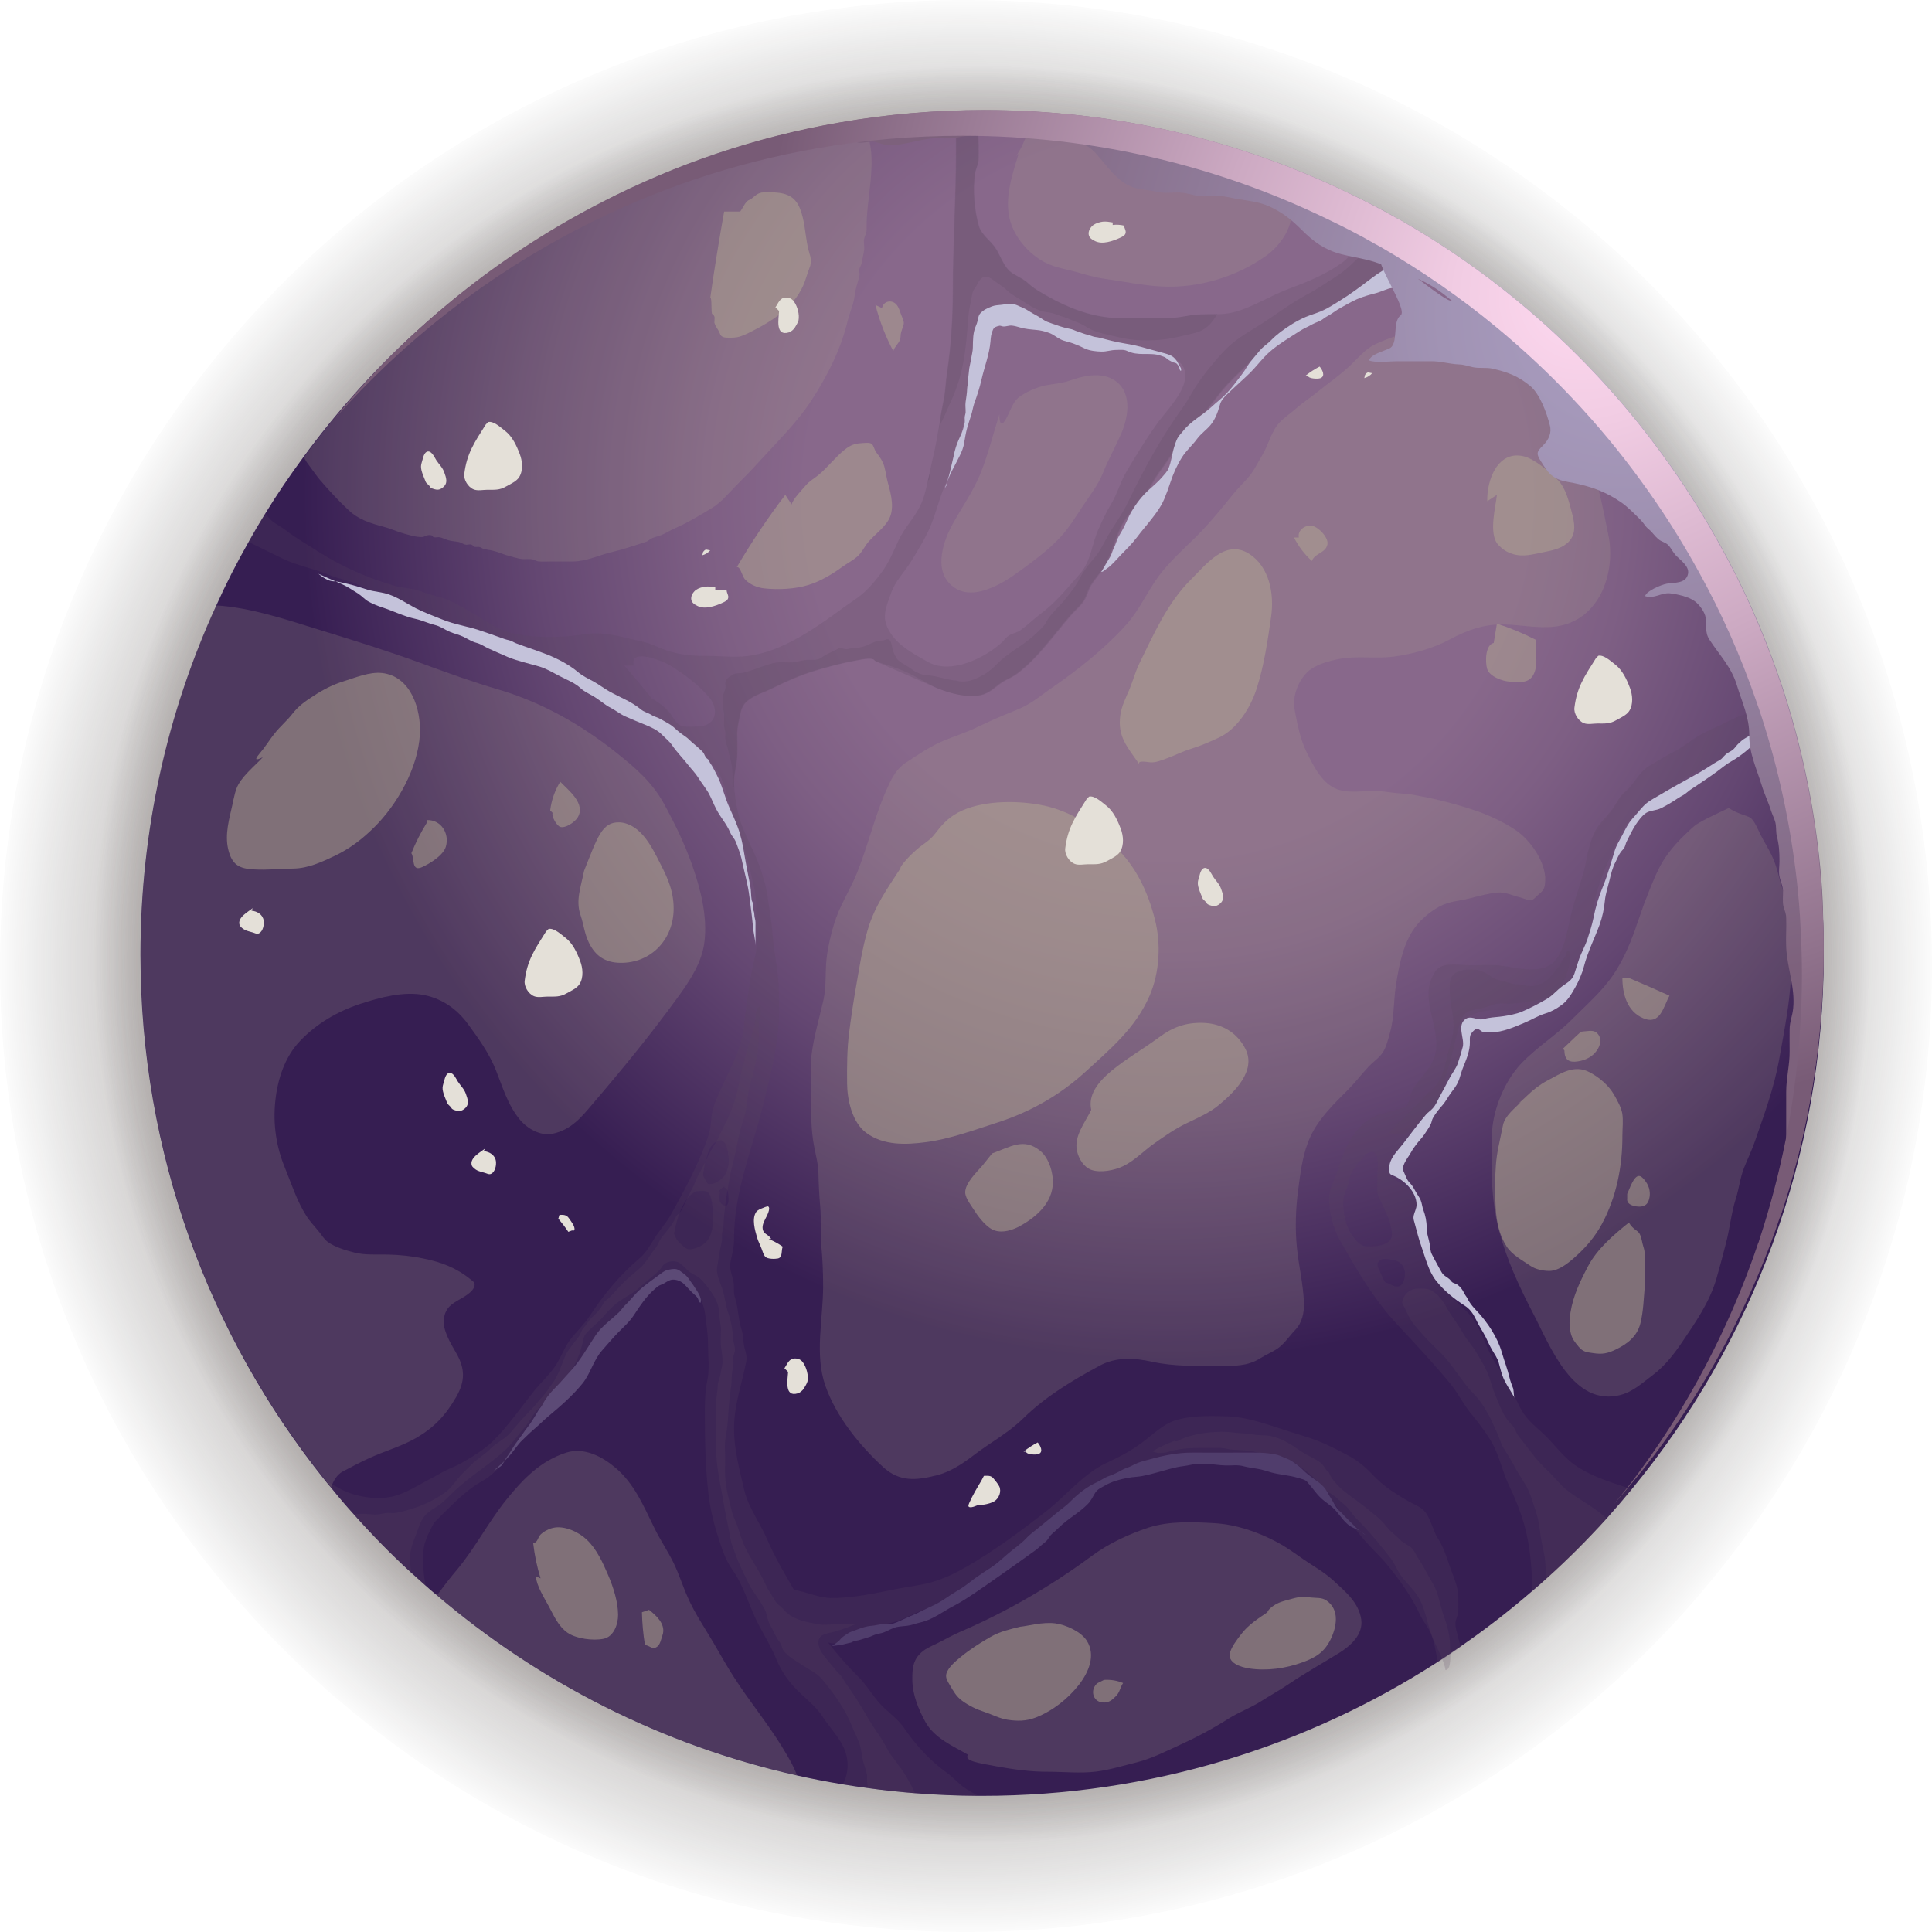 <svg width="294" height="294" viewBox="0 0 294 294" fill="none" xmlns="http://www.w3.org/2000/svg">
<path d="M294 147C294 182.49 281.41 215.045 260.46 240.437C259.031 242.174 257.564 243.893 256.077 245.554C252.756 249.203 249.28 252.698 245.611 256C244.781 256.753 243.912 257.506 243.082 258.24C239.104 261.696 234.914 264.94 230.55 267.952C229.257 268.86 227.924 269.748 226.592 270.617C203.672 285.407 176.33 294 147.019 294H146.286C142.598 293.981 138.91 293.826 135.279 293.537C132.518 293.305 129.796 293.015 127.112 292.648C125.606 292.455 124.099 292.224 122.632 291.973C119.929 291.528 117.283 291.007 114.657 290.409C91.042 285.118 69.571 274.112 51.787 258.915C51.111 258.375 50.474 257.815 49.837 257.255C48.968 256.482 48.099 255.691 47.23 254.899C43.754 251.713 40.414 248.315 37.286 244.762C35.915 243.256 34.583 241.692 33.328 240.108C32.941 239.684 32.594 239.239 32.227 238.795C12.049 213.655 0 181.737 0 147C0 125.277 4.711 104.636 13.207 86.08C14.926 82.276 16.818 78.549 18.865 74.939C19.792 73.239 20.777 71.598 21.781 69.957C23.827 66.616 26.029 63.372 28.365 60.206C51.188 29.021 86.061 7.144 126.127 1.487C131.476 0.714 136.901 0.232 142.404 0.058C143.833 0.019 145.262 0 146.71 0H147C150.92 0 154.82 0.154 158.643 0.463C169.534 1.313 180.076 3.34 190.175 6.449C200.37 9.558 210.083 13.767 219.216 18.942C220.954 19.908 222.672 20.931 224.352 21.993C253.239 39.873 275.444 67.504 286.431 100.272C286.875 101.624 287.319 102.995 287.725 104.346C291.799 117.843 294 132.171 294 147Z" fill="url(#paint0_radial_17_11123)"/>
<path d="M285.214 145.224C285.214 177.991 273.59 208.055 254.243 231.496C252.93 233.099 251.578 234.682 250.188 236.227C247.118 239.606 243.912 242.831 240.533 245.862C239.78 246.558 238.969 247.253 238.197 247.948C234.509 251.134 230.647 254.146 226.611 256.907C225.414 257.757 224.178 258.568 222.943 259.379C201.78 273.03 176.543 280.966 149.452 280.966H148.776C145.359 280.947 141.98 280.793 138.62 280.542C136.071 280.329 133.561 280.078 131.07 279.711C129.68 279.518 128.29 279.325 126.938 279.093C124.447 278.688 121.995 278.205 119.581 277.645C97.762 272.76 77.951 262.584 61.519 248.566C60.901 248.064 60.302 247.562 59.704 247.021C58.893 246.307 58.101 245.573 57.29 244.839C54.085 241.904 50.995 238.757 48.099 235.474C46.825 234.084 45.608 232.636 44.43 231.168C44.083 230.782 43.754 230.357 43.426 229.952C24.831 206.781 13.71 177.296 13.71 145.224C13.71 125.161 18.073 106.103 25.893 88.957C27.477 85.443 29.234 82.006 31.107 78.684C31.976 77.12 32.883 75.595 33.81 74.07C35.703 70.98 37.73 67.987 39.893 65.072C60.997 36.262 93.186 16.065 130.201 10.852C135.144 10.137 140.145 9.693 145.224 9.539C146.537 9.5 147.85 9.481 149.201 9.481H149.472C153.082 9.481 156.693 9.616 160.227 9.906C170.287 10.678 180.019 12.551 189.345 15.428C198.768 18.305 207.727 22.186 216.165 26.955C217.768 27.844 219.351 28.79 220.915 29.775C247.581 46.284 268.107 71.81 278.244 102.068C278.649 103.323 279.074 104.578 279.441 105.833C283.187 118.307 285.214 131.514 285.214 145.224Z" fill="url(#paint1_radial_17_11123)"/>
<path d="M277.529 145.224C277.529 176.137 266.562 204.502 248.315 226.611C247.079 228.117 245.785 229.624 244.492 231.072C241.595 234.258 238.583 237.289 235.378 240.166C234.663 240.823 233.91 241.479 233.157 242.117C229.681 245.129 226.032 247.948 222.228 250.574C221.108 251.366 219.93 252.138 218.772 252.91C198.806 265.789 174.998 273.281 149.452 273.281H148.815C145.59 273.262 142.404 273.127 139.238 272.876C136.824 272.683 134.468 272.432 132.113 272.104C130.8 271.93 129.487 271.737 128.212 271.524C125.857 271.138 123.559 270.694 121.261 270.173C100.677 265.558 81.986 255.98 66.481 242.754C65.902 242.29 65.342 241.808 64.782 241.306C64.029 240.63 63.276 239.954 62.504 239.259C59.472 236.478 56.576 233.524 53.834 230.435C52.636 229.122 51.478 227.751 50.377 226.38C50.049 226.013 49.74 225.627 49.431 225.24C31.879 203.344 21.375 175.52 21.375 145.262C21.375 126.339 25.488 108.343 32.883 92.201C34.37 88.88 36.031 85.636 37.807 82.508C38.618 81.04 39.468 79.592 40.356 78.163C42.132 75.248 44.063 72.428 46.091 69.667C65.998 42.441 96.372 23.383 131.302 18.459C135.955 17.784 140.686 17.378 145.475 17.224C146.71 17.185 147.965 17.166 149.221 17.166H149.472C152.889 17.166 156.288 17.301 159.609 17.571C169.09 18.305 178.281 20.081 187.066 22.785C195.948 25.507 204.406 29.157 212.361 33.675C213.867 34.505 215.373 35.394 216.841 36.34C242.001 51.922 261.348 75.981 270.926 104.539C271.312 105.717 271.698 106.914 272.046 108.092C275.598 119.832 277.529 132.306 277.529 145.224Z" fill="url(#paint2_radial_17_11123)"/>
<path opacity="0.2" d="M270.926 104.52C270.713 104.617 270.52 104.713 270.404 104.79C269.497 105.428 268.84 106.528 267.991 107.281C266.639 108.478 264.631 108.884 263.048 109.733C261.29 110.66 259.147 111.433 257.544 112.553C256.56 113.228 255.845 113.827 254.745 114.387C253.451 115.043 252.157 115.874 250.921 116.588C249.415 117.438 248.662 119.349 247.349 120.45C246.384 121.28 246.191 121.879 245.476 122.96C244.569 124.312 243.236 125.277 242.561 126.822C242.02 128.096 241.653 129.39 241.421 130.742C240.958 133.484 239.819 136.148 239.143 138.832C238.583 141.149 238.023 145.668 235.764 146.923C233.833 148.023 230.898 147.328 228.851 147C227.229 146.73 225.453 146.884 223.831 146.884C222.634 146.884 221.089 146.633 219.911 146.884C218.791 147.116 218.328 147.753 217.826 148.931C216.339 152.522 219.119 156.384 218.482 160.034C218.057 162.544 216.011 163.876 214.891 165.981C214.543 166.637 214.466 167.873 213.964 168.394C213.829 168.51 212.767 168.761 212.593 168.819C211.57 169.109 210.565 169.399 209.542 169.746C206.8 170.731 205.101 173.743 204.136 176.369C203.653 177.682 203.363 178.918 202.765 180.212C202.321 181.177 202.185 182.085 202.282 183.166C202.417 185 202.977 187.086 203.865 188.669C206.453 193.245 209.117 197.821 212.728 201.664C215.489 204.618 218.231 207.553 220.799 210.681C221.919 212.072 222.692 213.713 223.85 215.103C224.931 216.416 225.936 217.729 226.824 219.177C228.214 221.475 228.581 223.927 229.739 226.283C230.647 228.156 231.323 229.913 231.921 231.902C232.887 235.3 233.118 238.718 233.176 242.155C238.66 237.424 243.719 232.25 248.334 226.631C245.496 225.665 242.561 224.854 240.031 223.194C237.811 221.765 236.575 219.737 234.683 218.019C233.292 216.764 232.037 215.721 231.226 214.022C230.203 211.84 229.006 209.6 227.673 207.611C225.916 204.985 225.395 201.548 222.943 199.328C220.162 196.837 217.999 194.211 216.899 190.6C216.493 189.287 216.281 188.051 216.069 186.719C215.856 185.232 215.875 183.05 215.122 181.776C214.292 180.385 212.458 180.038 211.589 178.744C210.662 177.354 212.149 176.079 213.076 174.96C215.393 172.198 219.139 169.534 220.355 165.981C221.05 163.973 222.46 162.544 222.421 160.265C222.402 158.817 222.267 155.863 223.348 154.82C224.024 154.164 225.974 153.797 226.824 153.739C228.117 153.623 229.469 153.893 230.763 153.758C232.269 153.604 233.794 153.005 235.165 152.31C236.034 151.866 237.231 151.46 238.042 150.862C238.737 150.321 239.008 149.491 239.568 148.854C239.973 148.39 240.726 148.004 240.958 147.405C241.17 146.903 240.939 146.479 241.016 145.977C241.132 145.224 241.441 144.586 241.653 143.872C241.923 143.003 241.885 142.424 242.001 141.536C242.155 140.454 242.368 139.566 242.483 138.485C242.734 135.781 243.97 132.769 245.09 130.278C246.017 128.174 246.77 126.108 248.373 124.389C250.342 122.246 253.258 120.682 255.633 119.002C259.128 116.472 263.453 115.256 266.948 112.63C268.551 111.433 269.883 109.907 271.466 108.691C271.679 108.517 271.891 108.343 272.084 108.169C271.698 106.895 271.312 105.698 270.926 104.52ZM213.751 193.342C213.906 194.056 213.694 195.64 212.786 195.755C212.245 195.833 211.743 195.562 211.299 195.311C211.145 195.234 210.874 195.195 210.759 195.099C210.643 194.906 210.527 194.693 210.411 194.481C210.141 193.863 209.89 193.245 209.619 192.627V192.26C210.141 191.237 210.971 191.604 211.936 191.739C212.844 191.816 213.539 192.415 213.751 193.342ZM211.589 186.371C211.705 186.97 211.898 187.626 211.763 188.225C211.492 189.364 209.89 189.615 208.886 189.654C208.345 189.673 207.746 189.731 207.264 189.48C206.549 189.132 205.951 188.283 205.545 187.646C204.966 186.757 204.599 185.328 204.483 184.286C204.425 183.764 204.367 183.147 204.425 182.625C204.502 181.679 205.062 180.578 205.371 179.729C205.082 179.729 205.758 177.952 206.839 176.775C207.283 176.311 208.287 174.844 209.137 175.423C209.948 176.002 209.6 177.663 209.6 178.512C209.6 179.362 209.581 180.192 209.581 181.061C209.6 182.065 210.141 182.741 210.527 183.649C210.894 184.518 211.396 185.444 211.589 186.371Z" fill="#5A4862"/>
<path opacity="0.2" d="M221.9 249.203C221.745 248.392 221.34 247.523 221.533 246.615C221.668 246.036 221.9 245.785 221.919 245.129C221.938 244.472 221.919 243.796 221.919 243.14C221.938 241.557 221.243 240.108 220.722 238.641C220.162 237.077 219.718 235.493 218.81 234.103C218.019 232.887 217.71 230.956 216.706 229.894C216.126 229.257 215.045 228.89 214.311 228.446C213.481 227.963 212.651 227.461 211.84 226.92C210.565 226.051 209.677 225.26 208.615 224.14C207.573 223.058 206.414 222.151 205.101 221.456C203.576 220.664 202.147 219.892 200.525 219.255C199.057 218.695 197.513 218.27 196.026 217.787C193.207 216.88 190.079 215.702 187.086 215.547C184.556 215.451 181.718 215.373 179.285 216.011C177.18 216.532 175.577 218.193 173.917 219.428C172.179 220.741 170.538 221.61 168.549 222.537C164.842 224.217 162.254 227.615 159.087 230.068C155.264 233.041 151.325 235.957 147.135 238.39C145.359 239.413 143.64 240.243 141.651 240.803C139.991 241.248 138.272 241.441 136.573 241.769C133.348 242.406 129.815 243.198 126.552 243.178C124.988 243.159 123.636 242.638 122.13 242.213C121.744 242.116 121.222 242.02 120.778 241.865C119.349 239.355 117.901 236.942 116.723 234.2C115.661 231.767 113.846 229.315 113.248 226.727C112.533 223.599 111.703 220.645 111.703 217.439C111.684 213.887 112.881 210.662 113.557 207.225C113.769 206.047 113.209 205.352 113.151 204.193C113.093 203.247 113.016 202.9 112.784 202.127C112.398 200.892 112.36 199.579 112.07 198.304C111.915 197.609 111.703 197.281 111.684 196.47C111.664 195.891 111.722 195.485 111.587 194.925C111.375 193.94 110.95 193.052 111.182 191.952C111.433 190.716 111.703 189.847 111.703 188.514C111.664 181.389 114.541 174.689 116.221 167.796C117.38 163.084 118.558 158.508 118.558 153.623C118.558 151.325 118.538 149.24 118.191 146.981C117.94 145.397 117.67 143.64 117.554 142.057C117.399 139.991 117.032 138.002 116.723 135.955C116.53 134.7 116.241 133.889 115.874 132.653C115.179 130.413 114.059 128.405 113.17 126.32C112.34 124.331 111.838 121.917 111.742 119.716C111.722 119.504 111.722 119.272 111.722 119.06C111.703 117.65 112.166 116.414 112.205 115.005C112.244 113.962 112.224 112.9 112.205 111.838C112.186 110.68 112.475 109.733 112.688 108.633C112.842 107.841 113.093 107.262 113.75 106.683C114.773 105.794 116.356 105.37 117.592 104.732C119.794 103.651 121.86 102.744 124.215 102.029C126.281 101.411 128.579 100.813 130.703 100.446C131.321 100.33 132.171 100.156 132.846 100.311C133.059 100.369 133.213 100.658 133.368 100.697C134.604 101.044 135.859 101.431 137.056 101.913C138.755 102.57 140.145 103.439 141.709 104.288C143.756 105.331 147.521 106.47 149.819 105.64C150.9 105.254 151.866 104.192 152.889 103.632C153.623 103.226 154.318 102.937 154.975 102.415C158.161 99.963 160.516 96.468 163.162 93.456C163.857 92.683 164.629 92.124 165.151 91.158C165.517 90.463 165.653 89.749 166.077 89.073C166.772 87.895 167.834 86.891 168.452 85.636C169.302 83.879 169.823 81.986 170.615 80.268C171.194 78.974 172.179 78.028 172.932 76.831C173.511 75.904 174.361 75.305 174.94 74.359C175.423 73.587 175.828 72.776 176.369 72.023C178.319 69.377 179.98 66.462 182.239 64.106C184.112 62.137 185.541 59.762 187.491 57.831C189.268 56.074 191.083 54.355 192.936 52.656C194.79 50.957 195.852 49.412 198.266 48.524C202.417 46.998 205.873 44.662 209.446 42.017C211.531 40.491 213.462 38.695 215.586 37.209C216.011 36.919 216.435 36.649 216.86 36.359C216.32 36.011 215.779 35.683 215.238 35.374C214.311 34.795 213.365 34.235 212.381 33.714C212.342 33.733 212.284 33.772 212.226 33.81C211.57 34.293 210.874 35.007 210.141 35.548C209.677 35.896 209.195 36.224 208.731 36.61C207.881 37.286 207.148 37.653 206.221 38.193C205.487 38.657 205.004 39.429 204.29 39.931C201.78 41.766 198.999 42.866 196.084 43.967C193.226 45.029 190.581 46.805 187.626 47.539C186.815 47.732 186.043 47.809 185.251 47.809H185.232C184.286 47.848 183.359 47.809 182.336 47.867C180.849 47.944 179.459 48.408 177.933 48.389C175.133 48.35 172.295 48.543 169.495 48.389C165.904 48.195 162.351 46.805 159.3 45.048C158.161 44.392 157.253 43.889 156.268 42.982C155.457 42.248 154.318 41.92 153.584 41.244C152.6 40.317 152.156 38.715 151.345 37.595C150.572 36.533 149.356 35.76 148.931 34.409C148.274 32.208 147.946 28.79 148.371 26.318C148.525 25.488 148.873 25.005 148.892 24.117C148.912 23.46 148.892 22.804 148.892 22.167C148.892 20.834 148.661 19.27 148.989 17.996C149.047 17.745 149.124 17.475 149.201 17.185C147.946 17.185 146.691 17.204 145.455 17.243V22.997C145.455 30.18 144.973 37.267 144.973 44.469C144.953 48.543 144.702 52.617 144.104 56.633C143.891 57.966 143.872 59.279 143.621 60.63C143.408 61.77 143.138 63.005 143.003 64.164C142.945 64.57 142.887 64.956 142.81 65.342C142.81 65.361 142.791 65.38 142.791 65.4C142.501 67.447 142.018 69.435 141.555 71.482C141.555 71.521 141.536 71.579 141.536 71.617C141.439 72.119 141.323 72.641 141.188 73.181C141.169 73.201 141.169 73.201 141.169 73.22C140.918 74.494 140.57 75.885 140.029 76.985C139.16 78.762 137.616 80.364 136.747 82.199C135.878 84.052 135.26 85.674 134.005 87.316C132.808 88.88 131.688 90.173 130.027 91.293C128.869 92.066 127.73 92.915 126.61 93.726C122.825 96.41 118.423 99.268 113.73 99.828C111.703 100.079 109.405 99.789 107.358 99.809C105.273 99.809 103.361 99.635 101.373 98.959C100.426 98.65 99.538 98.148 98.592 97.858C97.762 97.588 96.854 97.453 96.005 97.24C93.668 96.661 91.467 96.121 89.034 96.507C85.404 97.067 81.407 97.144 77.796 96.314C75.672 95.812 73.799 94.363 71.946 93.321C70.536 92.529 69.223 91.641 67.678 91.1C66.501 90.714 65.265 90.463 64.106 90C62.812 89.498 61.48 89.536 60.167 89.169C56.112 88.049 51.883 86.157 48.369 83.898C46.786 82.855 45.029 81.909 43.523 80.712C42.847 80.191 42.017 79.785 41.379 79.264C41.013 78.974 40.703 78.53 40.375 78.124C39.506 79.553 38.657 81.001 37.827 82.469C39.564 83.299 41.264 84.168 43.04 85.018C45.357 86.118 47.983 86.582 50.358 87.586C51.748 88.165 53.351 88.358 54.683 89.034C55.9 89.633 56.962 90.212 58.236 90.618C59.781 91.139 61.075 92.162 62.504 92.973C63.932 93.765 65.458 94.402 67.002 94.943C70.826 96.256 75.132 96.198 78.839 97.878C80.847 98.766 82.894 99.094 84.709 100.446C86.022 101.411 87.316 102.415 88.609 103.419C91.081 105.273 93.707 106.798 96.468 108.189C98.457 109.193 100.465 109.733 102.338 111.008C103.786 111.973 104.81 113.364 106.258 114.503C107.745 115.7 109.096 116.743 109.83 118.577C110.487 120.199 110.834 121.995 111.413 123.636C112.07 125.548 112.707 127.536 113.344 129.487C114.001 131.456 114.348 133.348 114.812 135.318C115.179 136.901 115.043 138.601 115.043 140.261C115.043 141.613 115.294 143.215 115.082 144.548C114.812 146.228 114.31 147.908 114.078 149.626C113.769 151.943 113.383 154.222 113.132 156.558C112.707 160.42 110.139 164.282 108.787 167.873C108.459 168.781 108.266 169.553 108.208 170.518C108.131 171.851 107.88 172.7 107.397 173.994C105.988 177.721 104.018 181.389 102.087 184.846C101.431 186.004 100.658 186.854 99.886 187.993C99.114 189.152 98.438 190.542 97.337 191.469C94.325 194.018 91.873 196.991 89.71 200.293C88.725 201.799 87.18 203.112 86.254 204.638C85.578 205.796 85.134 207.013 84.323 208.133C83.434 209.368 82.334 210.372 81.368 211.55C79.225 214.215 77.449 216.88 74.996 219.312C73.799 220.471 72.177 221.514 70.729 222.344C70.053 222.749 69.281 223.136 68.567 223.425C67.485 223.889 66.655 224.429 65.612 224.97C63.874 225.878 61.808 227.21 59.897 227.693C57.367 228.31 54.104 227.789 51.903 226.631C51.034 226.167 50.242 225.723 49.45 225.221C54.085 231.014 59.221 236.42 64.801 241.306C64.763 241.151 64.743 241.016 64.705 240.861C64.396 239.394 64.222 236.536 64.589 235.049C64.666 234.74 64.956 233.891 65.091 233.62C65.323 233.118 65.477 232.81 66.076 231.69C68.451 229.392 70.555 226.959 73.432 225.356C75.305 224.294 77.043 222.228 78.337 220.529C80.306 217.922 83.106 215.895 84.825 213.095C86.408 210.488 88.127 208.094 89.71 205.584C90.328 204.618 91.255 203.633 92.066 202.765C93.186 201.567 94.132 200.158 95.117 198.845C95.947 197.686 97.414 196.972 98.438 195.891C99.229 195.099 100.253 193.747 101.373 193.419C103.265 192.898 105.022 194.925 105.93 196.354C106.547 197.339 107.165 198.806 107.301 199.945C107.474 201.51 107.764 203.074 107.745 204.695C107.745 206.395 107.996 208.306 107.648 209.986C107.32 211.608 107.262 213.056 107.262 214.736C107.262 218.984 107.32 223.116 107.803 227.287C108.034 229.295 108.478 231.303 109.077 233.234C109.656 235.049 110.293 237.289 111.413 238.815C113.093 241.17 113.866 243.97 115.101 246.558C116.067 248.546 117.303 250.4 118.114 252.428C118.712 253.914 119.639 255.401 120.759 256.618C122.188 258.22 124.099 259.514 125.219 261.29C126.417 263.163 128.27 264.863 128.811 267.16C129.197 268.782 128.927 270.211 128.27 271.524C134.97 272.644 141.844 273.243 148.873 273.281C148.236 272.934 147.579 272.586 147 272.2C145.938 271.544 145.088 270.482 144.065 269.748C141.69 268.087 139.276 265.48 137.693 263.105C136.612 261.483 135.028 260.537 133.754 259.089C132.615 257.757 131.746 256.251 130.471 255.015C128.869 253.432 127.382 251.713 126.011 249.937C126.513 250.072 126.996 250.168 127.594 250.033C128.405 249.859 129.255 249.319 129.989 248.933C130.896 248.469 131.784 248.006 132.75 247.639C133.889 247.195 135.183 247.118 136.341 246.751C137.596 246.364 138.794 245.65 140.01 245.187C143.254 243.912 146.421 242.02 149.124 239.838C151.074 238.274 153.063 236.768 155.09 235.358C155.766 234.895 156.114 234.316 156.886 233.987C158.025 233.485 158.643 232.674 159.667 231.96C162.544 229.952 164.842 226.94 168.124 225.549C169.727 224.873 171.233 224.101 172.893 223.541C174.38 223.039 176.022 222.595 177.566 222.344C178.493 222.17 179.381 222.286 180.308 222.074C181.042 221.9 181.66 221.881 182.432 221.9C183.494 221.9 184.305 221.61 185.348 221.494C186.699 221.379 188.302 221.417 189.634 221.591C192.608 221.996 195.427 223.194 198.111 224.468C198.922 224.854 199.888 225.318 200.583 225.916C201.201 226.438 201.567 227.191 202.127 227.77C202.745 228.426 203.209 228.928 203.653 229.681C204.136 230.473 204.792 230.975 205.41 231.67C206.182 232.52 206.839 233.466 207.611 234.354C208.673 235.59 209.928 236.71 210.971 237.965C212.902 240.282 214.833 242.966 216.069 245.689C216.629 246.886 217.497 247.755 217.922 249.048C218.328 250.226 218.482 251.288 218.714 252.485C218.752 252.64 218.791 252.814 218.83 252.968C219.988 252.215 221.166 251.443 222.286 250.632C222.17 250.091 221.996 249.686 221.9 249.203ZM108.363 109.637C107.629 110.564 106.432 110.583 105.273 110.583C104.037 110.583 103.477 110.68 102.705 109.618C102.145 108.826 102.087 108.517 101.295 107.803C100.658 107.204 99.963 106.702 99.191 106.296C97.839 104.597 96.43 102.917 95.001 101.295H96.449C95.677 98.38 101.237 100.774 102.048 101.295C104.25 102.686 106.335 104.25 107.957 106.161C108.729 107.03 109.174 108.614 108.363 109.637ZM135.55 90.386C136.206 88.436 137.519 87.219 138.601 85.501C139.778 83.57 140.821 81.948 141.69 79.843C142.559 77.719 143.022 75.479 144.007 73.394C145.475 70.246 146.015 66.906 146.846 63.566C147.27 61.77 147.29 60.109 147.56 58.313C147.695 57.483 147.888 56.788 147.927 55.9C148.062 53.061 149.008 50.783 149.896 47.886C149.433 47.23 151.036 46.94 151.847 46.902C153.102 46.825 154.222 46.844 155.399 47.269C156.983 47.829 158.296 48.659 159.802 49.373C161.269 50.068 163.027 50.397 164.61 50.802C166.541 51.285 168.472 52.057 170.461 52.27C172.295 52.482 174.226 53.023 176.002 53.621C178.377 54.432 180.81 54.857 180.289 57.908C179.903 60.032 177.643 62.388 176.33 64.125C174.554 66.539 172.971 69.165 171.426 71.752C170.441 73.413 170.016 75.209 168.974 76.889C168.259 78.067 167.699 79.322 167.139 80.577C166.135 82.836 166.019 85.404 164.34 87.316C162.389 89.517 160.709 91.641 158.315 93.437C157.292 94.209 156.326 95.155 155.284 95.908C154.743 96.294 154.144 96.333 153.604 96.661C153.082 96.97 152.812 97.434 152.368 97.839C149.781 100.156 144.741 102.628 141.342 100.793C138.794 99.403 135.685 97.762 134.797 94.808C134.353 93.301 135.106 91.68 135.55 90.386ZM108.478 186.352C108.324 187.298 108.169 188.283 107.455 188.997C106.856 189.596 105.91 190.021 105.041 190.117C104.346 190.175 103.844 189.499 103.381 189.094C102.917 188.669 102.763 188.148 102.57 187.742C102.898 186.043 103.342 184.247 104.308 182.78C104.655 182.278 105.022 181.814 105.543 181.486C105.93 181.254 106.219 181.216 106.663 181.235C107.011 181.235 107.397 181.196 107.706 181.409C108.015 181.66 108.15 182.181 108.247 182.529C108.42 183.224 108.44 183.958 108.498 184.691C108.536 185.232 108.575 185.792 108.478 186.352ZM110.66 183.359C110.448 183.629 110.023 183.398 109.811 183.204C109.309 182.76 109.482 181.949 109.56 181.389L109.367 181.293C109.618 181.003 109.907 180.733 110.216 180.54C110.216 180.714 110.429 180.772 110.544 180.907C110.738 181.119 110.776 181.428 110.815 181.698C110.873 182.142 110.95 182.992 110.66 183.359ZM110.525 178.397C110.274 179.034 109.753 179.497 109.174 179.845C108.826 180.057 108.42 180.192 108.034 180.192C107.957 180.192 107.803 180.212 107.745 180.192C107.687 180.096 107.609 179.999 107.552 179.922C107.397 179.632 107.243 179.362 107.088 179.092C107.03 179.014 106.972 178.744 107.03 178.377C107.088 178.126 107.127 177.856 107.165 177.586C107.262 176.987 107.436 176.446 107.609 175.886C107.803 175.23 108.112 174.4 108.652 173.955C108.865 173.782 109.193 173.589 109.463 173.511C109.695 173.473 109.849 173.55 110.042 173.685C110.622 174.091 110.738 175.037 110.834 175.693C110.969 176.639 110.892 177.508 110.525 178.397Z" fill="#5A4862"/>
<path opacity="0.2" d="M139.238 272.857C136.824 272.664 134.468 272.413 132.113 272.084C132.035 271.717 131.958 271.351 131.939 271.061C131.92 270.713 131.997 270.462 131.939 270.095C131.823 269.497 131.611 268.918 131.437 268.338C131.167 267.431 131.128 266.485 130.858 265.558C130.568 264.573 130.047 263.723 129.68 262.758C128.637 260.093 126.957 257.796 125.142 255.575C124.312 254.571 123.192 254.127 122.13 253.412C121.222 252.795 119.851 252.08 119.214 251.153C119.021 250.864 119.002 250.516 118.847 250.226C118.693 249.879 118.423 249.628 118.249 249.3C118.017 248.894 117.805 248.45 117.592 248.025C117.38 247.6 117.071 247.118 116.916 246.654C116.685 246.017 116.665 245.418 116.318 244.801C115.623 243.507 114.638 242.329 113.962 241.035C113.209 239.471 112.379 237.907 111.838 236.266C111.626 235.59 111.317 235.069 111.201 234.354C111.104 233.775 110.989 233.196 110.873 232.617C110.622 231.4 110.371 230.164 110.158 228.948C109.695 226.09 108.961 223.252 108.98 220.375C108.98 217.459 108.729 214.447 109.173 211.589C109.231 211.106 109.173 210.662 109.328 210.199C109.502 209.658 109.618 209.368 109.695 208.808C109.772 208.21 109.965 207.746 109.946 207.129C109.946 206.356 109.83 205.738 109.733 204.985C109.618 204.155 109.695 203.247 109.714 202.378C109.714 201.548 109.482 200.834 109.463 199.984C109.444 197.918 108.015 196.161 106.702 194.713C106.239 194.211 105.582 194.018 105.041 193.631C104.462 193.226 103.979 192.531 103.361 192.164C102.801 191.816 101.836 191.894 101.295 192.222C100.967 192.415 100.832 192.647 100.62 192.936C100.079 193.651 99.403 194.153 98.708 194.713C97.878 195.369 97.221 196.122 96.294 196.721C95.503 197.242 94.614 197.706 93.842 198.304C93.012 198.961 92.297 199.791 91.583 200.602C90.868 201.413 89.942 202.031 89.227 202.881C88.706 203.498 88.764 203.962 88.571 204.696C88.339 205.661 87.914 206.82 87.412 207.708C86.022 210.16 84.091 212.342 82.025 214.273C81.156 215.065 80.731 216.165 79.959 217.053C78.897 218.27 78.028 219.602 76.831 220.703C74.436 222.904 71.656 224.545 69.3 226.747C68.431 227.558 67.717 228.388 66.732 229.083C66.095 229.527 65.4 229.894 64.859 230.435C64.203 231.13 63.913 231.806 63.604 232.713C63.179 233.987 62.542 235.165 62.426 236.556C62.349 237.463 62.465 238.351 62.561 239.278C59.53 236.498 56.633 233.543 53.892 230.454C54.915 230.242 56.498 230.454 57.039 230.473C57.58 230.473 58.004 230.377 58.526 230.28C59.008 230.164 59.491 230.28 59.993 230.241C60.862 230.164 61.789 229.855 62.658 229.604C64.473 229.064 66.134 228.233 67.678 227.152C68.76 226.418 69.339 225.26 70.285 224.333L71.733 222.885C72.621 221.977 73.722 221.398 74.649 220.452C75.576 219.506 76.869 218.984 77.738 217.942C78.762 216.744 79.766 215.547 80.924 214.408C81.542 213.79 82.025 213.076 82.624 212.458C83.183 211.879 83.512 211.222 83.995 210.604C84.941 209.407 85.404 207.804 86.003 206.375C86.331 205.622 86.91 204.908 87.412 204.251C87.663 203.923 87.953 203.614 88.165 203.267C88.378 202.9 88.455 202.494 88.745 202.166C89.246 201.606 89.555 200.95 90.096 200.467C90.559 200.061 91.081 199.482 91.448 198.98C91.68 198.671 91.776 198.304 92.066 198.015C92.336 197.764 92.645 197.571 92.896 197.3C93.475 196.721 93.977 196.103 94.537 195.524C95.329 194.713 96.275 193.902 97.183 193.149C97.974 192.512 98.573 191.604 99.133 190.735C99.365 190.388 99.654 190.117 99.867 189.77C100.175 189.326 100.33 188.785 100.658 188.341C101.257 187.549 102.01 186.796 102.493 185.908C102.705 185.56 102.763 185.213 103.033 184.904C103.284 184.633 103.535 184.479 103.728 184.131C104.095 183.456 104.404 182.703 104.752 181.988C105.099 181.254 105.524 180.617 105.814 179.806C106.258 178.667 106.972 177.721 107.436 176.582C107.783 175.713 108.285 174.921 108.768 174.129C109.444 173.048 109.927 171.812 110.506 170.692C111.51 168.819 112.147 166.464 112.553 164.398C112.958 162.274 113.576 160.169 114.213 158.103C114.483 157.157 114.831 156.114 114.966 155.129C115.043 154.646 114.966 153.391 115.545 153.16C115.97 153.546 115.719 154.434 115.603 154.897C115.41 155.728 115.468 156.616 115.488 157.485C115.488 159.841 114.947 162.37 114.252 164.629C113.673 166.444 113.788 168.414 113.17 170.229C112.417 172.449 112.108 174.824 111.51 177.103C111.259 178.068 111.046 179.13 110.873 180.134C110.699 181.177 110.506 182.181 110.39 183.243C110.274 184.17 110.158 185.174 110.12 186.12C110.1 186.584 110.023 186.951 109.927 187.395C109.811 187.955 109.946 188.515 109.811 189.055C109.521 190.272 109.347 191.546 109.135 192.801C108.942 193.883 109.56 195.099 109.907 196.103C110.332 197.358 110.409 198.652 110.853 199.907C111.259 201.065 111.51 202.475 111.568 203.73C111.587 204.348 111.877 204.869 111.838 205.526C111.8 205.835 111.703 206.028 111.626 206.298C111.529 206.781 111.684 207.264 111.587 207.727C111.471 208.442 111.336 209.04 111.336 209.793C111.336 210.662 111.182 211.512 111.066 212.381C110.815 214.485 110.834 216.706 110.409 218.811C110.216 219.757 110.351 220.838 110.351 221.842C110.351 222.769 110.313 223.696 110.351 224.642C110.429 226.457 110.969 228.33 111.394 230.087C111.587 230.879 112.012 231.593 112.263 232.365C112.63 233.485 112.977 234.683 113.518 235.725C114.445 237.56 115.661 239.201 116.472 241.074C116.801 241.827 117.341 242.541 117.747 243.275C118.017 243.739 118.249 244.067 118.674 244.376C119.098 244.704 119.369 245.129 119.755 245.457C121.184 246.616 122.728 246.809 124.428 247.156C125.316 247.349 126.378 247.176 127.305 247.176C128.232 247.176 129.178 247.214 130.124 247.176C129.12 247.62 128.077 247.967 127.015 248.295C126.011 248.585 124.601 248.566 124.544 249.86C124.466 251.308 126.088 252.737 126.899 253.818C127.17 254.185 127.479 254.494 127.807 254.822C128.212 255.247 128.425 255.749 128.753 256.212C129.68 257.525 130.607 258.915 131.418 260.325C132.267 261.793 133.117 263.144 134.102 264.554C134.604 265.307 134.97 266.137 135.472 266.909C135.897 267.527 136.399 268.087 136.805 268.724C137.751 269.941 138.562 271.428 139.238 272.857Z" fill="#5A4862"/>
<path opacity="0.2" d="M175.365 220.838C176.446 220.22 177.586 219.699 178.744 219.255C179.014 219.506 179.497 219.119 179.768 219.004C180.501 218.675 181.216 218.482 181.988 218.308C183.417 217.98 184.672 217.884 186.14 217.884C187.221 217.884 188.244 218.096 189.306 218.135C189.982 218.154 190.581 218.289 191.237 218.366C191.932 218.444 192.569 218.366 193.265 218.502C194.964 218.849 196.451 219.776 197.879 220.78C198.826 221.437 199.946 221.861 200.892 222.537C201.374 222.885 201.529 223.29 201.857 223.734C201.915 223.812 202.07 223.831 202.127 223.908C202.321 224.14 202.34 224.429 202.514 224.7C203.923 226.901 206.24 228.04 208.19 229.701C208.828 230.241 209.542 230.763 210.141 231.342C210.759 231.941 211.183 232.674 211.859 233.215C212.361 233.621 212.786 234.065 213.249 234.489C213.694 234.895 214.292 235.107 214.736 235.494C215.2 235.899 215.431 236.536 215.76 237.058C216.011 237.444 216.262 237.811 216.493 238.216C217.015 239.124 217.478 240.05 218.019 240.919C218.926 242.406 219.081 244.183 219.679 245.824C220.22 247.311 220.664 248.913 220.664 250.477C220.664 251.173 220.992 254.146 219.969 254.127C219.718 252.679 218.888 251.192 218.289 249.859C217.864 248.894 217.555 248.006 217.285 247.002C216.957 245.824 216.667 244.607 216.107 243.507C215.393 242.136 214.215 241.093 213.288 239.896C212.612 239.008 212.265 237.926 211.589 237.077C210.218 235.3 208.75 233.505 207.167 231.863C206.588 231.265 206.009 230.724 205.545 230.029C205.14 229.43 204.657 229.006 204.097 228.562C203.537 228.098 203.151 227.635 202.514 227.287C201.741 226.882 201.123 226.148 200.563 225.511C199.926 224.777 199.115 224.101 198.343 223.541C197.725 223.078 197.126 222.595 196.393 222.267C195.504 221.881 194.597 221.745 193.651 221.552C192.685 221.359 191.758 221.089 190.793 220.896C189.731 220.683 188.63 220.683 187.549 220.606C186.95 220.568 186.41 220.355 185.792 220.336C184.711 220.317 183.629 220.336 182.548 220.336C180.965 220.336 179.517 220.432 177.991 220.877C177.624 220.992 177.412 221.07 177.026 221.07C176.582 221.07 176.311 221.263 175.365 220.838Z" fill="#5A4862"/>
<path opacity="0.2" d="M244.492 231.072C241.595 234.258 238.583 237.289 235.378 240.166C235.3 239.433 235.185 238.718 235.165 237.926C235.107 236.613 234.663 235.204 234.47 233.891C234.277 232.52 234.142 231.207 233.678 229.894C233.254 228.619 232.906 227.287 232.23 226.09C231.593 224.989 230.84 223.927 230.261 222.769C229.817 221.919 229.276 221.166 228.793 220.336C228.368 219.602 228.175 218.83 227.828 218.057C226.882 215.914 225.878 213.732 224.217 212.052C222.363 210.179 221.147 207.766 219.255 205.893C218.366 204.985 217.42 204.116 216.551 203.151C216.127 202.687 215.74 202.205 215.316 201.741C214.505 200.795 213.925 199.328 213.385 198.285C213.365 198.034 213.558 196.875 214.717 196.335C215.238 196.064 215.624 196.084 216.204 196.084C217.208 196.084 217.652 196.161 218.463 196.817C219.66 197.802 220.104 199.057 220.954 200.293C221.552 201.181 222.151 201.992 222.672 202.938C223.232 203.942 224.063 204.773 224.642 205.777C225.24 206.781 225.858 207.746 226.341 208.847C226.746 209.754 226.94 210.72 227.306 211.666C227.924 213.192 228.504 214.949 229.527 216.262C229.739 216.513 229.952 216.744 230.203 216.976C230.454 217.324 230.647 217.691 230.801 218.096C231.014 218.463 231.284 218.791 231.554 219.139C232.114 219.872 232.674 220.587 233.234 221.301C233.929 222.209 234.798 223.136 235.648 223.927C236.575 224.796 237.347 225.878 238.351 226.689C240.128 228.098 242.213 229.141 243.932 230.589C244.125 230.743 244.318 230.917 244.492 231.072Z" fill="#5A4862"/>
<path opacity="0.2" d="M211.376 172.333C212.786 170.866 214.176 169.534 215.605 168.105C216.32 167.39 216.976 166.502 217.748 165.904C219.1 164.842 219.679 163.258 220.008 161.617C220.413 159.609 221.301 157.755 221.185 155.631C221.108 154.318 220.741 153.005 220.664 151.692C220.606 150.785 220.471 149.51 220.896 148.68C221.572 147.348 224.333 147.348 225.53 147.811C226.167 148.062 226.689 148.487 227.268 148.815C227.828 149.124 228.368 149.221 228.986 149.356C229.411 149.472 229.855 149.587 230.28 149.742C230.763 149.78 231.226 149.819 231.709 149.858C232.288 149.935 232.848 150.147 233.447 150.031C235.03 149.742 235.899 148.776 236.787 147.579C237 147.309 237.231 147.174 237.405 146.865C237.54 146.633 237.617 146.343 237.772 146.112C237.926 145.861 238.158 145.687 238.274 145.397C238.39 145.069 238.274 144.644 238.776 144.683C239.239 146.17 238.544 148.004 237.907 149.317C237.598 149.916 237.405 150.495 236.864 150.9C236.285 151.364 235.744 151.692 235.03 151.885C233.215 152.387 231.419 152.735 229.508 152.735C228.89 152.735 228.156 152.638 227.557 152.793C226.901 152.966 226.264 153.256 225.607 153.411C224.391 153.7 223.097 153.604 222.479 154.936C221.977 155.998 221.745 157.33 221.436 158.489C221.089 159.802 220.877 161.096 220.432 162.409C220.239 162.969 219.988 163.644 219.969 164.243C219.93 165.073 219.66 165.653 219.293 166.386C218.868 167.255 218.27 168.124 217.71 168.896C217.266 169.495 216.609 169.862 216.126 170.422C215.586 171.02 215.18 171.735 214.466 172.179C213.636 172.681 213.037 172.816 211.376 172.333Z" fill="#5A4862"/>
<path opacity="0.2" d="M133.31 100.658C133.155 100.62 133.001 100.33 132.789 100.272C132.132 100.118 131.282 100.291 130.645 100.407C128.521 100.774 126.223 101.373 124.157 101.99C121.802 102.686 119.736 103.593 117.534 104.694C116.299 105.331 114.715 105.756 113.692 106.644C113.035 107.223 112.784 107.803 112.63 108.594C112.417 109.675 112.128 110.622 112.147 111.799C112.166 112.842 112.186 113.924 112.147 114.966C112.108 116.376 111.645 117.612 111.664 119.021C111.664 119.233 111.664 119.465 111.684 119.678C111.626 119.716 111.549 119.774 111.471 119.813C111.471 118.519 111.549 117.264 111.259 115.99C111.104 115.352 110.911 114.734 110.795 114.078C110.68 113.537 110.429 112.997 110.371 112.437C110.332 112.147 110.409 111.838 110.39 111.529C110.351 111.143 110.197 110.776 110.178 110.371C110.158 109.849 110.216 109.309 110.197 108.768C110.178 108.266 110.004 107.841 110.004 107.32C110.023 106.895 109.927 106.354 110.004 105.949C110.081 105.524 110.293 105.119 110.39 104.713C110.448 104.385 110.313 104.037 110.409 103.709C110.525 103.284 110.95 103.014 111.278 102.782C111.684 102.493 112.089 102.435 112.572 102.435C113.132 102.415 113.479 102.261 114.02 102.106C114.773 101.913 115.488 101.566 116.26 101.334C117.187 101.025 117.998 100.755 119.021 100.774C119.678 100.774 120.392 100.851 121.029 100.735C121.705 100.62 122.304 100.407 122.999 100.407C123.308 100.407 123.617 100.426 123.945 100.407C124.795 100.407 125.219 99.828 125.972 99.48C126.474 99.268 126.957 99.017 127.44 98.766C128.019 98.438 128.154 98.747 128.753 98.785C129.139 98.805 129.564 98.573 129.989 98.592C130.491 98.592 131.012 98.515 131.495 98.36C132.229 98.148 132.866 97.646 133.677 97.53C133.947 97.472 134.179 97.492 134.449 97.453C134.7 97.395 135.009 97.163 135.279 97.337C135.743 97.627 135.723 98.631 135.917 99.094C136.032 99.422 136.264 99.886 136.457 100.195C136.728 100.62 137.288 100.928 137.732 101.18C138.099 101.392 138.465 101.624 138.794 101.875C139.218 102.203 139.585 102.357 140.107 102.57C140.705 102.782 141.227 102.744 141.844 102.84C142.52 102.937 143.196 103.149 143.872 103.284C144.316 103.381 144.741 103.497 145.204 103.535C145.59 103.555 145.899 103.69 146.286 103.709C147.579 103.786 148.68 103.246 149.8 102.608C150.611 102.126 151.132 101.624 151.789 100.967C153.314 99.422 155.342 98.418 156.983 97.009C157.639 96.449 158.315 95.812 158.875 95.174C159.145 94.865 159.281 94.499 159.493 94.17C160.285 93.031 161.347 92.143 162.216 91.042C163.027 90.019 163.78 89.092 164.359 87.914C164.9 86.871 165.691 85.867 166.483 84.96C167.255 84.091 167.757 83.087 168.317 82.025C169.341 80.133 170.692 78.433 171.619 76.483C174.033 71.463 176.755 66.462 180.038 61.944C180.887 60.785 181.467 59.491 182.297 58.333C182.973 57.329 183.745 56.325 184.556 55.378C185.483 54.278 186.333 53.235 187.453 52.308C188.92 51.072 190.561 50.184 192.183 49.142C193.863 48.06 195.485 46.863 197.184 45.801C198.517 44.99 199.945 44.295 201.239 43.426C202.629 42.499 204.174 41.63 205.391 40.472C206.491 39.429 207.631 38.328 208.905 37.459C209.407 37.131 209.948 36.861 210.469 36.552C211.145 36.166 211.647 36.011 212.381 35.838C212.709 35.76 213.018 35.625 213.327 35.548C213.925 35.413 214.505 35.413 215.103 35.355C215.644 35.664 216.184 35.992 216.725 36.34C216.3 36.629 215.875 36.9 215.451 37.189C213.327 38.676 211.396 40.472 209.31 41.997C205.738 44.642 202.282 46.96 198.13 48.504C195.697 49.393 194.655 50.937 192.801 52.636C190.947 54.336 189.132 56.054 187.356 57.811C185.406 59.742 183.977 62.117 182.104 64.087C179.825 66.442 178.184 69.358 176.234 72.004C175.693 72.737 175.288 73.548 174.805 74.34C174.226 75.267 173.376 75.865 172.797 76.811C172.063 78.009 171.078 78.935 170.48 80.249C169.688 81.967 169.167 83.859 168.317 85.616C167.719 86.871 166.657 87.876 165.942 89.053C165.517 89.729 165.382 90.444 165.015 91.139C164.494 92.085 163.722 92.645 163.027 93.437C160.381 96.449 158.025 99.963 154.839 102.396C154.183 102.917 153.488 103.207 152.754 103.612C151.75 104.172 150.785 105.234 149.684 105.621C147.386 106.432 143.64 105.312 141.574 104.269L133.31 100.658Z" fill="#5A4862"/>
<path opacity="0.2" d="M141.188 73.181C141.323 72.641 141.439 72.119 141.536 71.617C141.497 72.061 141.458 72.525 141.42 72.988C141.362 73.008 141.265 73.085 141.188 73.181Z" fill="#5A4862"/>
<path opacity="0.2" d="M185.213 47.79C185.155 47.925 185.077 48.08 184.981 48.215C184.44 49.045 183.842 49.76 182.973 50.223C182.22 50.628 181.467 50.764 180.617 50.957C179.574 51.208 178.493 51.459 177.392 51.613C174.979 51.922 172.449 51.883 170.074 51.285C168.491 50.879 166.869 50.686 165.459 49.837C164.88 49.47 164.32 49.161 163.664 48.949C163.027 48.736 162.428 48.369 161.791 48.215C161.211 48.06 160.709 47.809 160.149 47.655C159.686 47.539 159.223 47.52 158.759 47.404C157.929 47.191 157.176 46.825 156.461 46.342C155.612 45.763 154.685 45.28 153.835 44.681C153.449 44.411 153.14 44.063 152.773 43.774C152.387 43.465 151.943 43.214 151.538 42.905C151.094 42.577 150.514 42.036 149.896 42.113C149.201 42.21 148.912 42.886 148.622 43.426C148.448 43.754 148.197 44.005 148.062 44.353C147.927 44.681 147.908 45.048 147.83 45.396C147.657 46.361 147.405 47.307 147.348 48.311C147.174 50.648 147 53.003 146.556 55.321C146.17 57.348 145.513 59.356 144.625 61.248C144.2 62.175 143.833 63.102 143.37 64.029C143.138 64.454 142.984 64.879 142.868 65.342C142.945 64.956 143.003 64.57 143.061 64.164C143.196 63.005 143.466 61.77 143.679 60.63C143.93 59.279 143.949 57.966 144.162 56.633C144.76 52.617 145.011 48.543 145.03 44.469C145.03 37.267 145.513 30.18 145.513 22.997V17.224C146.749 17.185 148.004 17.166 149.259 17.166C149.182 17.455 149.105 17.726 149.047 17.977C148.719 19.251 148.95 20.815 148.95 22.148C148.95 22.785 148.97 23.441 148.95 24.098C148.931 24.967 148.583 25.449 148.429 26.299C148.004 28.77 148.332 32.188 148.989 34.389C149.394 35.722 150.611 36.494 151.402 37.575C152.194 38.695 152.638 40.298 153.642 41.225C154.357 41.901 155.496 42.229 156.326 42.963C157.292 43.87 158.199 44.372 159.358 45.029C162.428 46.767 165.981 48.176 169.553 48.369C172.353 48.524 175.191 48.331 177.991 48.369C179.516 48.389 180.907 47.925 182.394 47.848C183.34 47.79 184.267 47.829 185.213 47.79Z" fill="#5A4862"/>
<path d="M126.61 250.477C127.363 250.4 128.116 250.323 128.83 250.11C129.023 250.053 129.236 250.014 129.429 249.975C129.603 249.937 129.738 249.821 129.911 249.763C130.201 249.666 130.529 249.647 130.838 249.551C131.36 249.377 131.9 249.242 132.402 249.068C132.711 248.952 133.001 248.797 133.329 248.701C133.735 248.585 134.121 248.546 134.526 248.392C135.202 248.122 135.801 247.735 136.515 247.581C136.998 247.484 137.519 247.465 138.002 247.407C138.697 247.33 139.392 247.04 140.087 246.886C141.98 246.461 143.505 245.206 145.204 244.337C146.247 243.796 147.212 243.159 148.197 242.503C149.336 241.75 150.456 240.939 151.576 240.166C153.604 238.757 155.593 237.328 157.581 235.899C157.91 235.667 158.199 235.378 158.508 235.107C158.798 234.856 159.165 234.625 159.396 234.316C159.628 234.007 159.763 233.698 160.053 233.447C160.42 233.118 160.787 232.81 161.134 232.462C162.486 231.11 164.224 230.222 165.556 228.851C166.019 228.368 166.309 227.751 166.657 227.171C167.024 226.592 167.583 226.38 168.163 226.051C169.186 225.453 170.325 225.144 171.503 224.912C172.005 224.816 172.527 224.758 173.029 224.719C174.091 224.622 175.133 224.314 176.157 224.043C177.47 223.696 178.783 223.252 180.134 223.097C180.772 223.02 181.389 222.846 182.027 222.769C182.606 222.711 183.224 222.73 183.803 222.769C184.691 222.827 185.599 222.981 186.487 223.001C187.395 223.039 188.321 222.865 189.21 223.116C189.924 223.309 190.677 223.387 191.411 223.522C192.145 223.638 192.801 223.889 193.516 224.082C194.829 224.429 196.2 224.487 197.513 224.893C197.957 225.028 198.632 225.144 198.922 225.511C199.173 225.839 199.463 226.129 199.714 226.457C200.158 227.036 200.641 227.654 201.201 228.137C201.703 228.581 202.263 228.928 202.765 229.373C203.769 230.241 204.348 231.516 205.487 232.25C205.97 232.559 206.569 232.732 207.051 233.041C207.244 233.157 207.38 233.331 207.573 233.447C207.688 233.524 207.804 233.563 207.882 233.678C207.669 233.427 207.322 233.254 207.051 233.061C206.53 232.694 206.144 232.25 205.7 231.805C205.313 231.419 204.947 231.052 204.56 230.666C204.406 230.512 204.271 230.357 204.136 230.203C203.962 230.01 203.749 229.875 203.576 229.681C203.189 229.199 202.958 228.658 202.629 228.156C202.205 227.519 201.915 226.785 201.374 226.206C200.892 225.685 200.293 225.298 199.714 224.874C199.173 224.487 198.671 224.101 198.208 223.618C197.744 223.136 197.204 222.769 196.644 222.383C196.277 222.132 195.871 221.996 195.466 221.823C194.983 221.61 194.578 221.417 194.056 221.321C192.415 220.992 190.774 221.05 189.113 221.05C186.584 221.05 184.054 221.07 181.525 221.05C179.285 221.031 177.084 221.475 174.96 222.074C174.342 222.247 173.724 222.383 173.145 222.614C172.816 222.75 172.488 222.904 172.179 223.078C171.735 223.309 171.214 223.425 170.769 223.676C170.113 224.043 169.437 224.391 168.723 224.623C168.105 224.835 167.564 225.26 166.966 225.53C165.479 226.206 164.108 227.249 162.969 228.407C162.273 229.141 161.385 229.72 160.613 230.377C159.821 231.052 158.991 231.69 158.18 232.365C157.485 232.964 156.77 233.427 156.153 234.103C155.342 234.972 154.28 235.648 153.372 236.44C152.561 237.135 151.769 237.869 150.9 238.467C150.051 239.027 149.201 239.568 148.371 240.166C147.657 240.688 146.961 241.286 146.208 241.75C145.687 242.078 145.146 242.387 144.625 242.734C143.891 243.236 143.177 243.719 142.385 244.125C141.729 244.453 141.034 244.743 140.396 245.071C139.952 245.283 139.508 245.534 139.064 245.708C138.195 246.056 137.384 246.48 136.515 246.847C136.129 247.002 135.801 247.137 135.395 247.156C135.067 247.156 134.758 247.156 134.43 247.156C133.793 247.156 133.233 247.369 132.615 247.407C131.823 247.465 131.128 247.716 130.414 247.986C129.892 248.18 129.39 248.295 128.927 248.624C128.598 248.855 128.232 249.068 127.961 249.357C127.826 249.493 127.749 249.647 127.594 249.763C127.498 249.84 127.17 250.091 126.61 250.477Z" fill="#503D6C"/>
<path d="M75.151 223.773C76.058 223.02 76.927 222.209 77.7 221.321C78.298 220.626 78.781 219.815 79.438 219.197C80.036 218.637 80.596 218.057 81.214 217.536C81.967 216.899 82.643 216.204 83.396 215.567C85.25 214.022 87.103 212.419 88.629 210.546C89.865 209.021 90.289 207.032 91.583 205.545C92.375 204.638 93.186 203.692 94.016 202.823C94.865 201.954 95.792 201.162 96.468 200.119C97.414 198.69 98.341 197.262 99.654 196.142C99.809 196.007 99.982 195.833 100.156 195.717C100.427 195.543 100.774 195.466 101.064 195.292C101.45 195.06 101.894 194.751 102.338 194.732C102.937 194.693 103.613 194.944 104.057 195.369C104.539 195.833 104.983 196.373 105.486 196.837C105.737 197.069 106.026 197.262 106.2 197.59C106.296 197.783 106.354 198.227 106.605 198.246C106.76 197.841 106.567 197.358 106.393 197.011C106.181 196.566 105.891 196.18 105.621 195.755C105.389 195.369 105.099 195.041 104.848 194.655C104.559 194.211 104.25 193.96 103.825 193.651C103.555 193.458 103.323 193.245 102.975 193.149C102.493 193.033 101.913 193.168 101.45 193.303C100.986 193.438 100.562 193.825 100.176 194.095C99.307 194.732 98.418 195.369 97.588 196.064C96.97 196.586 96.449 197.204 95.908 197.802C95.638 198.111 95.368 198.401 95.078 198.671C94.769 198.98 94.537 199.347 94.228 199.656C93.031 200.834 91.602 201.761 90.656 203.17C89.401 205.043 88.339 207.013 86.775 208.693C86.292 209.214 85.829 209.735 85.365 210.257C84.844 210.855 84.246 211.396 83.724 212.014C83.415 212.381 83.126 212.767 82.875 213.172C82.72 213.404 82.624 213.655 82.469 213.887C82.295 214.176 82.044 214.408 81.89 214.698C81.523 215.335 81.175 215.933 80.751 216.551C80.345 217.111 79.92 217.633 79.534 218.212C79.09 218.849 78.607 219.448 78.183 220.104C77.893 220.548 77.642 221.012 77.333 221.417C77.043 221.803 76.792 222.248 76.561 222.672C76.348 223.136 75.943 223.29 75.151 223.773Z" fill="#5C4A76"/>
<path d="M230.492 212.747C229.894 211.627 229.025 210.488 228.6 209.252C228.368 208.615 228.253 207.978 228.059 207.341C227.847 206.646 227.442 206.066 227.075 205.449C226.708 204.831 226.418 204.174 226.109 203.518C225.627 202.572 225.028 201.703 224.565 200.718C224.178 199.907 223.676 199.192 222.923 198.71C221.263 197.648 219.718 196.412 218.501 194.848C217.382 193.419 216.899 191.372 216.3 189.673C215.875 188.495 215.586 187.279 215.258 186.082C215.142 185.657 215.045 185.444 215.122 185C215.238 184.44 215.567 183.9 215.567 183.34C215.567 181.332 213.636 179.516 211.936 178.86C211.531 178.705 211.454 178.59 211.396 178.184C211.338 177.875 211.396 177.547 211.454 177.257C211.705 175.964 212.767 175.037 213.558 173.994C214.717 172.507 215.798 171.001 217.015 169.592C217.324 169.244 217.691 169.032 217.999 168.684C218.521 168.124 218.695 167.583 219.042 166.946C219.525 166.039 220.046 165.131 220.51 164.204C220.915 163.374 221.552 162.66 221.861 161.752C222.132 160.941 222.383 160.111 222.595 159.3C222.923 158.025 221.572 155.921 223.136 154.994C223.811 154.608 224.622 155.129 225.356 155.129C225.8 155.129 226.071 154.975 226.476 154.917C227.21 154.782 228.002 154.762 228.735 154.646C229.624 154.511 230.763 154.299 231.535 153.971C232.848 153.43 234.2 152.696 235.397 152.001C236.266 151.499 236.864 150.727 237.695 150.109C238.544 149.472 239.22 149.221 239.587 148.159C239.838 147.386 240.07 146.594 240.34 145.822C240.707 144.837 241.248 143.891 241.576 142.887C241.904 141.844 242.271 140.763 242.483 139.701C242.812 137.983 243.294 136.419 243.97 134.797C244.685 133.04 245.167 131.224 245.727 129.429C245.978 128.637 246.442 127.903 246.828 127.17C247.291 126.301 247.735 125.316 248.411 124.582C248.971 123.984 249.454 123.346 250.014 122.748C250.67 122.033 251.327 121.705 252.177 121.203C254.223 119.987 256.328 118.828 258.413 117.669C259.244 117.206 259.997 116.704 260.788 116.202C261.059 116.028 261.31 115.874 261.599 115.719C262.14 115.43 262.179 115.179 262.623 114.792C262.932 114.503 263.337 114.387 263.665 114.117C263.974 113.885 264.148 113.557 264.418 113.286C264.785 112.9 265.287 112.475 265.77 112.224C266.6 111.761 267.373 111.297 268.222 110.892C268.917 110.564 269.516 109.579 270.153 109.367C270.23 109.695 269.555 110.448 269.342 110.718C268.821 111.394 268.145 111.993 267.547 112.591C266.291 113.846 265.036 114.966 263.492 115.835C262.739 116.26 262.043 116.839 261.348 117.361C260.421 118.056 259.456 118.674 258.51 119.33C257.892 119.774 257.255 120.102 256.695 120.604C256.27 120.991 255.826 121.145 255.363 121.454C254.532 122.014 253.683 122.535 252.775 122.979C252.022 123.366 251.192 123.288 250.516 123.694C249.937 124.041 249.261 124.949 248.913 125.49C248.411 126.262 247.929 127.266 247.523 128.077C247.388 128.347 247.349 128.656 247.214 128.927C247.06 129.236 246.847 129.371 246.654 129.641C246.326 130.085 246.113 130.626 245.862 131.128C245.36 132.055 245.148 133.04 244.897 134.063C244.646 135.067 244.318 136.071 244.221 137.056C244.105 138.292 243.854 139.489 243.43 140.686C242.657 142.791 241.595 144.876 241.035 147.058C240.746 148.178 240.224 149.336 239.664 150.34C239.066 151.364 238.564 152.252 237.617 152.947C236.845 153.507 236.073 153.951 235.165 154.222C234.026 154.569 233.08 155.187 231.999 155.631C230.434 156.288 228.697 157.06 226.959 157.099C226.534 157.099 226.071 157.157 225.684 157.041C225.337 156.944 225.086 156.5 224.642 156.577C224.41 156.616 223.966 157.137 223.85 157.33C223.618 157.717 223.676 158.122 223.676 158.547C223.696 159.802 223.213 161.038 222.749 162.177C222.518 162.718 222.344 163.297 222.17 163.857C221.9 164.803 221.514 165.382 220.896 166.174C220.394 166.83 220.046 167.564 219.506 168.182C218.965 168.8 218.482 169.379 218.077 170.094C217.903 170.364 217.864 170.769 217.729 171.059C217.478 171.58 217.131 172.044 216.822 172.527C216.474 173.087 215.972 173.55 215.586 174.071C215.296 174.477 215.026 174.786 214.794 175.23C214.389 175.983 213.848 176.562 213.578 177.373C213.443 177.779 213.346 177.759 213.578 178.223C213.79 178.667 213.964 179.169 214.196 179.574C214.369 179.883 214.698 180.154 214.891 180.424C215.084 180.714 215.258 181.023 215.431 181.332C215.663 181.776 215.991 182.162 216.184 182.625C216.397 183.147 216.416 183.668 216.609 184.151C216.899 184.923 217.111 185.888 217.092 186.738C217.073 187.665 217.439 188.534 217.594 189.441C217.671 189.943 217.652 190.387 217.884 190.851C218.096 191.256 218.328 191.739 218.559 192.125C218.83 192.608 219.081 193.129 219.37 193.593C219.699 194.153 220.066 194.23 220.548 194.635C220.741 194.79 220.799 194.983 221.012 195.138C221.243 195.292 221.552 195.331 221.765 195.485C222.228 195.813 222.556 196.257 222.807 196.779C222.943 197.068 223.078 197.204 223.232 197.455C223.348 197.628 223.406 197.802 223.522 197.995C223.869 198.555 224.256 198.999 224.7 199.463C226.36 201.201 227.886 203.518 228.542 205.815C228.909 207.09 229.411 208.364 229.701 209.619C229.836 210.199 230.068 210.778 230.28 211.338C230.377 211.84 230.357 212.728 230.492 212.747Z" fill="#C4C2DA"/>
<path d="M48.447 87.316C49.566 87.798 50.667 88.32 51.787 88.783C52.752 89.189 53.583 89.749 54.471 90.309C55.05 90.675 55.514 91.235 56.112 91.564C56.711 91.892 57.522 92.22 58.178 92.433C59.858 92.973 61.48 93.803 63.199 94.17C64.203 94.383 65.129 94.846 66.153 95.097C67.002 95.29 67.698 95.831 68.489 96.159C69.126 96.43 69.841 96.584 70.459 96.874C71.193 97.221 71.752 97.627 72.564 97.839C73.22 98.013 73.78 98.438 74.398 98.708C75.363 99.152 76.348 99.577 77.333 100.002C78.858 100.62 80.499 100.967 82.083 101.431C83.183 101.759 84.188 102.377 85.192 102.898C86.273 103.458 87.47 103.902 88.358 104.732C88.88 105.215 89.536 105.524 90.154 105.872C91.139 106.412 91.969 107.223 92.954 107.725C93.707 108.112 94.383 108.672 95.155 109.019C96.159 109.463 97.163 109.888 98.187 110.293C99.017 110.622 100.137 111.143 100.755 111.819C101.257 112.34 101.855 112.784 102.261 113.383C102.975 114.445 103.902 115.352 104.694 116.376C105.234 117.071 105.833 117.65 106.296 118.403C106.76 119.156 107.339 119.851 107.783 120.605C108.247 121.415 108.575 122.342 109.019 123.173C109.637 124.37 110.564 125.374 111.085 126.61C111.278 127.073 111.529 127.343 111.8 127.768C112.031 128.154 112.166 128.676 112.34 129.101C112.591 129.757 112.804 130.433 112.939 131.128C113.306 132.866 113.827 134.642 114.039 136.419C114.233 137.963 114.445 139.469 114.58 141.014C114.657 141.999 114.947 142.926 114.966 143.891C114.966 142.964 114.966 142.038 114.966 141.091C114.966 140.609 115.005 140.165 114.87 139.721C114.792 139.45 114.812 139.257 114.773 138.987C114.754 138.697 114.619 138.523 114.58 138.253C114.541 138.021 114.638 137.751 114.599 137.519C114.561 137.326 114.426 137.172 114.387 136.979C114.271 136.283 114.31 135.53 114.175 134.816C113.866 133.213 113.537 131.611 113.267 129.989C113.035 128.521 112.746 127.131 112.224 125.76C111.857 124.795 111.433 123.868 111.008 122.922C110.371 121.512 110.004 119.967 109.386 118.558C109.135 117.998 108.845 117.457 108.556 116.916C108.401 116.627 108.266 116.395 108.073 116.125C107.976 115.99 107.957 115.816 107.861 115.681C107.764 115.526 107.629 115.488 107.513 115.372C107.281 115.121 107.243 114.889 107.069 114.599C106.895 114.329 106.625 114.136 106.412 113.924C105.91 113.422 105.35 113.055 104.868 112.553C104.366 112.051 103.728 111.742 103.188 111.259C102.705 110.834 102.299 110.429 101.72 110.1C101.218 109.83 100.735 109.521 100.214 109.27C99.847 109.096 99.5 109.038 99.152 108.807C98.612 108.459 98.013 108.363 97.511 107.938C96.063 106.741 94.383 106.142 92.761 105.234C91.93 104.771 91.158 104.172 90.328 103.709C89.498 103.265 88.629 102.859 87.914 102.242C86.621 101.16 84.863 100.233 83.299 99.616C81.735 98.998 80.133 98.496 78.549 97.897C78.144 97.743 77.835 97.492 77.41 97.414C76.966 97.318 76.599 97.183 76.174 97.028C75.248 96.681 74.301 96.372 73.355 96.043C71.366 95.329 69.204 95.059 67.254 94.248C65.921 93.707 64.589 93.224 63.295 92.568C61.905 91.853 60.688 90.984 59.202 90.463C58.159 90.096 57.039 90.058 55.996 89.749C54.992 89.44 53.969 89.092 52.965 88.86C52.25 88.706 51.42 88.455 50.706 88.455C50.261 88.416 49.663 88.3 48.447 87.316Z" fill="#C4C2DA"/>
<path d="M143.756 74.321C144.123 73.452 144.413 72.486 144.857 71.656C145.262 70.903 145.648 70.131 146.035 69.377C146.363 68.721 146.633 68.045 146.73 67.331C146.845 66.616 146.981 65.844 147.174 65.129C147.367 64.473 147.579 63.816 147.792 63.16C147.985 62.561 148.062 61.924 148.274 61.326C148.699 60.167 149.085 58.989 149.356 57.773C149.8 55.823 150.572 53.892 150.727 51.922C150.765 51.382 150.823 50.802 151.055 50.3C151.151 50.069 151.229 49.895 151.441 49.779C151.596 49.702 151.943 49.586 152.117 49.566C152.31 49.566 152.464 49.663 152.658 49.682C153.082 49.721 153.507 49.508 153.971 49.547C154.376 49.586 154.839 49.721 155.245 49.837C156.056 50.069 156.79 50.126 157.639 50.204C158.354 50.262 158.991 50.416 159.667 50.667C160.304 50.899 160.787 51.343 161.366 51.633C161.965 51.941 162.679 52.019 163.316 52.27C163.529 52.347 163.741 52.444 163.953 52.521C164.378 52.675 164.726 52.888 165.131 53.061C165.884 53.39 166.811 53.486 167.622 53.505C168.375 53.525 169.07 53.255 169.823 53.255C170.403 53.255 171.001 53.158 171.523 53.409C172.333 53.795 173.144 53.872 174.033 53.872C174.921 53.872 175.848 53.834 176.678 54.143C176.929 54.239 177.199 54.297 177.412 54.452C177.566 54.548 177.663 54.683 177.837 54.78C178.01 54.896 178.223 54.992 178.397 55.089C178.59 55.205 178.821 55.166 179.014 55.301C179.15 55.398 179.323 55.668 179.401 55.823C179.497 55.996 179.478 56.383 179.71 56.441C179.825 56.074 179.613 55.9 179.459 55.591C179.343 55.398 179.246 55.205 179.13 55.012C179.014 54.838 178.918 54.741 178.802 54.587C178.377 54.085 177.74 53.911 177.122 53.737C176.253 53.505 175.384 53.274 174.496 53.023C173.357 52.675 172.218 52.444 171.04 52.25C169.765 52.038 168.51 51.71 167.255 51.382C166.966 51.304 166.676 51.304 166.406 51.227C166.116 51.13 165.846 51.034 165.537 50.957C165.015 50.841 164.475 50.59 163.953 50.435C163.625 50.339 163.335 50.165 163.007 50.088C162.582 49.991 162.138 49.914 161.713 49.779C161.134 49.624 160.555 49.373 159.976 49.2C159.57 49.064 159.126 48.91 158.779 48.659C158.276 48.311 157.774 48.022 157.234 47.732C156.693 47.442 156.191 47.056 155.631 46.825C155.38 46.709 155.129 46.631 154.878 46.496C154.588 46.361 154.241 46.265 153.932 46.245C153.391 46.207 152.947 46.322 152.426 46.38C151.924 46.438 151.46 46.438 150.978 46.612C150.36 46.844 149.665 47.153 149.201 47.655C149.047 47.809 148.931 48.06 148.892 48.253C148.796 48.697 148.718 49.103 148.525 49.547C148.043 50.59 148.062 51.729 148.043 52.849C148.043 53.428 147.869 54.046 147.772 54.625C147.714 54.992 147.637 55.359 147.56 55.726C147.463 56.132 147.463 56.498 147.405 56.904C147.348 57.271 147.328 57.618 147.309 58.005C147.309 58.391 147.193 58.738 147.174 59.124C147.154 59.82 147.039 60.495 146.942 61.171C146.865 61.693 146.961 62.233 146.942 62.755C146.923 63.005 146.826 63.218 146.807 63.469C146.788 63.739 146.845 64.01 146.807 64.28C146.672 65.014 146.44 65.747 146.112 66.423C145.764 67.157 145.475 67.891 145.281 68.682C145.088 69.493 144.934 70.285 144.721 71.115C144.567 71.714 144.451 72.312 144.258 72.892C144.181 73.143 144.162 73.355 144.104 73.587C144.084 73.838 143.988 73.934 143.756 74.321Z" fill="#C4C2DA"/>
<path d="M167.641 86.949C168.066 86.196 168.491 85.481 168.935 84.748C169.167 84.361 169.244 83.936 169.437 83.531C169.611 83.164 169.785 82.759 169.92 82.353C170.113 81.774 170.461 81.253 170.769 80.712C171.291 79.785 171.658 78.762 172.179 77.854C172.913 76.618 173.801 75.441 174.882 74.494C175.539 73.896 176.253 73.297 176.833 72.621C177.18 72.216 177.624 71.772 177.817 71.289C178.261 70.246 178.339 69.126 178.667 68.064C178.802 67.62 178.957 67.157 179.15 66.751C179.343 66.346 179.729 65.979 180.019 65.612C181.196 64.087 182.973 63.218 184.363 61.924C185.097 61.229 185.927 60.63 186.622 59.897C187.491 58.989 188.225 57.966 188.978 56.981C189.538 56.267 189.943 55.417 190.542 54.741C191.044 54.162 191.507 53.544 192.029 53.003C192.454 52.579 192.975 52.25 193.4 51.806C193.844 51.343 194.365 50.899 194.867 50.513C196.045 49.644 197.339 48.813 198.69 48.234C199.463 47.906 200.274 47.693 201.046 47.365C202.031 46.96 202.919 46.361 203.827 45.801C205.526 44.758 207.071 43.581 208.654 42.383C209.175 41.997 209.697 41.611 210.257 41.283C210.874 40.916 211.396 40.433 212.033 40.105C212.632 39.796 213.23 39.41 213.809 39.043C214.447 38.657 215.103 38.213 215.663 37.711C215.953 37.46 216.107 37.17 216.455 36.996C216.764 36.842 216.899 36.88 217.246 37.016C218.057 37.305 218.791 37.749 219.583 38.097C220.066 38.309 220.548 38.58 221.031 38.811C221.398 38.985 221.765 39.139 222.093 39.41C222.556 39.796 222.904 40.279 223.348 40.684C223.116 40.819 222.943 40.8 222.672 40.8C222.035 40.8 221.398 40.8 220.78 40.8C219.776 40.8 218.733 40.723 217.748 40.955C217.324 41.051 216.899 41.302 216.493 41.476C216.011 41.669 215.547 41.939 215.064 42.171C214.427 42.499 213.848 42.885 213.23 43.214C212.863 43.407 212.458 43.6 212.091 43.735C211.801 43.851 211.473 43.851 211.183 43.967C210.604 44.16 210.063 44.411 209.465 44.585C208.75 44.778 208.036 44.952 207.341 45.203C206.124 45.608 205.062 46.264 203.942 46.882C203.46 47.153 202.977 47.5 202.514 47.809C202.127 48.06 201.683 48.253 201.336 48.543C200.872 48.91 200.254 49.045 199.733 49.335C199.096 49.702 198.401 49.972 197.783 50.377C195.929 51.594 193.902 52.714 192.396 54.336C191.662 55.127 190.986 55.977 190.233 56.73C189.306 57.638 188.321 58.487 187.375 59.395C186.912 59.839 186.468 60.225 186.082 60.727C185.811 61.075 185.715 61.326 185.599 61.731C185.309 62.774 184.904 63.855 184.189 64.705C183.571 65.438 182.741 65.998 182.162 66.79C181.447 67.775 180.482 68.586 179.845 69.629C179.092 70.826 178.551 72.061 178.107 73.394C177.817 74.282 177.508 75.132 177.141 76.001C176.639 77.14 175.983 78.028 175.211 79.013C174.477 79.959 173.685 80.847 172.971 81.812C172.237 82.778 171.368 83.628 170.518 84.496C169.881 85.153 169.225 85.983 168.452 86.505C168.201 86.659 167.892 87.026 167.603 87.026C167.526 87.007 167.526 87.026 167.641 86.949Z" fill="#C4C2DA"/>
<path opacity="0.2" d="M236.613 55.707C236.536 55.649 233.543 52.675 232.539 52.25C231.883 51.961 231.072 51.903 230.377 51.691C228.175 50.995 226.148 50.223 223.831 49.914C219.061 49.258 213.597 50.358 209.272 52.386C207.746 53.119 206.588 54.568 205.371 55.707C203.788 57.213 201.896 58.468 200.216 59.858C199.289 60.611 198.266 61.248 197.377 62.04C196.566 62.774 195.485 63.488 194.751 64.261C193.438 65.632 193.033 67.717 192.067 69.3C191.488 70.227 191.005 71.289 190.349 72.158C189.576 73.181 188.572 74.07 187.742 75.093C185.888 77.391 183.938 79.785 181.853 81.832C179.98 83.666 177.894 85.559 176.33 87.663C174.593 90.019 173.357 92.877 171.387 95.059C168.163 98.65 164.146 101.855 160.169 104.597C158.914 105.447 157.717 106.451 156.403 107.204C155.187 107.899 153.835 108.363 152.561 108.903C151.19 109.483 149.838 110.12 148.487 110.757C146.903 111.51 145.301 112.012 143.698 112.669C141.613 113.537 139.682 114.85 137.809 116.086C136.264 117.11 135.53 118.751 134.816 120.392C133.04 124.447 132.074 128.714 130.433 132.789C129.718 134.565 128.734 136.284 127.923 138.021C126.919 140.165 126.281 142.694 125.895 145.031C125.49 147.463 125.837 149.877 125.277 152.31C124.659 155.033 123.848 157.717 123.501 160.478C123.25 162.447 123.424 164.533 123.424 166.522C123.424 169.148 123.385 171.754 123.868 174.342C124.138 175.79 124.505 177.045 124.544 178.532C124.582 180.25 124.659 181.872 124.814 183.571C124.988 185.522 124.795 187.491 124.968 189.441C125.181 191.585 125.258 193.631 125.258 195.775C125.258 200.718 123.926 206.124 125.606 210.894C127.247 215.567 130.761 219.911 134.372 223.232C136.901 225.549 139.45 225.279 142.52 224.507C144.606 223.985 146.459 222.75 148.159 221.456C150.669 219.525 153.43 218.077 155.708 215.837C159.126 212.496 163.104 210.121 167.255 207.862C169.823 206.453 172.585 206.626 175.326 207.225C178.744 207.978 182.142 207.843 185.618 207.862C187.839 207.862 189.847 207.92 191.797 206.684C192.627 206.163 193.573 205.777 194.384 205.236C195.446 204.502 196.161 203.363 197.049 202.436C198.169 201.278 198.478 199.791 198.42 198.188C198.324 195.408 197.628 192.627 197.358 189.866C197.068 186.97 197.165 183.919 197.551 181.042C197.937 178.184 198.227 175.481 199.463 172.855C200.737 170.152 202.977 167.989 205.062 165.904C206.221 164.745 207.167 163.49 208.268 162.312C208.963 161.578 209.909 160.961 210.469 160.092C210.971 159.3 211.28 158.006 211.531 157.099C212.187 154.762 212.052 152.213 212.438 149.819C212.883 147.077 213.404 144.181 214.891 141.767C215.856 140.203 217.459 138.813 219.061 137.944C220.587 137.114 222.112 137.114 223.734 136.689C225.047 136.341 226.515 135.955 227.866 135.82C229.044 135.704 230.241 136.303 231.361 136.573C231.748 136.67 232.559 137.037 232.945 136.979C233.485 136.901 233.64 136.496 234.045 136.187C234.934 135.492 235.088 135.144 235.146 134.005C235.262 131.244 232.906 127.845 230.666 126.339C228.813 125.084 226.515 124.022 224.41 123.308C221.861 122.458 219.042 121.705 216.397 121.203C215.412 121.01 214.389 120.798 213.385 120.759C212.13 120.701 210.952 120.45 209.716 120.373C207.688 120.257 205.391 120.817 203.44 120.083C201.162 119.214 199.888 116.569 198.864 114.522C197.841 112.475 197.435 110.236 197.01 108.015C196.644 106.065 197.474 103.786 198.845 102.377C200.042 101.141 202.243 100.562 203.904 100.253C206.53 99.77 209.349 100.272 212.014 99.924C214.968 99.538 218.115 98.669 220.741 97.241C223.174 95.927 225.762 95.001 228.542 95.02C231.245 95.02 233.891 95.677 236.633 95.348C243.372 94.537 245.959 87.2 244.743 81.349C244.028 77.874 243.352 74.089 242.078 70.768C241.093 68.219 239.394 65.883 238.834 63.218C238.506 61.731 238.255 60.148 237.656 58.719C237.27 57.85 236.517 56.962 236.613 55.707Z" fill="#B3A993"/>
<path opacity="0.5" d="M137.017 132.151C134.951 135.337 133.097 137.905 132.035 141.516C131.244 144.219 130.8 147.077 130.317 149.858C129.892 152.291 129.525 154.685 129.216 157.137C128.888 159.705 128.888 162.273 128.907 164.861C128.927 167.39 129.68 170.808 131.823 172.391C134.468 174.342 137.867 174.206 140.937 173.801C144.586 173.318 148.197 171.967 151.692 170.847C156.751 169.225 161.231 166.695 165.189 163.084C169.051 159.551 172.816 156.423 174.94 151.518C176.466 147.985 176.697 143.621 175.751 139.933C174.67 135.704 172.894 131.862 169.669 128.811C166.367 125.683 162.679 123.231 158.103 122.439C154.337 121.782 149.201 121.821 145.745 123.675C144.142 124.544 143.235 125.644 142.173 127.015C141.458 127.923 140.416 128.483 139.566 129.216C138.678 129.969 136.959 131.727 137.017 132.151Z" fill="#B3A993"/>
<path opacity="0.5" d="M150.978 175.519C153.797 174.515 155.766 173.087 158.277 175.114C159.435 176.06 160.034 177.759 160.188 179.207C160.555 182.664 157.968 185.058 155.187 186.584C154.106 187.182 152.619 187.665 151.345 187.24C150.225 186.873 148.989 185.328 148.39 184.382C147.927 183.629 146.923 182.413 146.884 181.505C146.826 180.057 148.661 178.339 149.51 177.354L150.978 175.519Z" fill="#B3A993"/>
<path opacity="0.5" d="M166.058 168.897C165.093 170.866 163.393 172.913 163.895 175.153C164.146 176.311 164.919 177.624 166.097 178.03C167.487 178.512 169.572 178.088 170.847 177.489C172.623 176.659 174.013 175.153 175.597 174.033C177.18 172.913 178.86 171.735 180.617 170.905C182.336 170.074 184.035 169.36 185.522 168.124C187.839 166.174 191.218 162.949 189.519 159.609C188.225 157.06 185.831 155.708 182.992 155.651C180.366 155.593 178.435 156.326 176.35 157.871C171.831 161.212 165.073 164.398 166.058 168.897Z" fill="#B3A993"/>
<path opacity="0.5" d="M173.396 116.337C171.542 113.653 170.036 112.109 170.48 108.845C170.673 107.436 171.329 106.181 171.87 104.906C172.411 103.613 172.758 102.242 173.376 100.967C175.519 96.603 177.682 91.68 181.196 88.223C183.494 85.964 186.429 81.986 190.04 84.246C193.187 86.215 193.921 90.386 193.438 93.784C192.917 97.472 192.376 101.218 191.237 104.771C190.31 107.667 188.283 110.969 185.406 112.282C184.112 112.881 182.664 113.518 181.312 113.924C179.941 114.348 178.783 114.966 177.431 115.449C176.697 115.719 175.867 116.067 175.056 116.009C174.515 115.951 172.971 115.661 173.396 116.337Z" fill="#B3A993"/>
<path opacity="0.5" d="M196.914 81.793C197.609 83.164 198.517 84.361 199.637 85.365C199.984 84.361 201.258 84.207 201.799 83.357C202.224 82.681 201.973 82.064 201.529 81.426C201.143 80.886 200.409 80.21 199.772 80.036C198.787 79.766 197.397 80.596 197.648 81.793H196.914Z" fill="#B3A993"/>
<path opacity="0.2" d="M263.067 122.96C262.449 123.269 259.166 124.737 258.085 125.509C257.66 125.818 257.081 126.378 256.753 126.687C255.363 127.961 254.011 129.506 253.026 131.109C252.119 132.595 251.443 134.391 250.786 135.994C250.033 137.828 249.415 139.817 248.74 141.69C247.89 144.026 246.867 146.343 245.457 148.39C243.758 150.9 241.344 152.967 239.22 155.11C236.807 157.543 233.891 159.319 231.516 161.81C228.89 164.571 227.094 169.032 227.017 172.836C226.92 177.701 226.862 182.625 228.137 187.356C229.315 191.758 231.188 195.813 233.292 199.849C235.88 204.811 239.413 214.254 246.712 212.245C248.566 211.743 250.053 210.334 251.578 209.195C253.296 207.92 254.783 206.009 255.98 204.232C258.047 201.181 260.19 198.092 261.213 194.52C261.735 192.705 262.217 190.89 262.681 189.055C263.241 186.893 263.453 184.614 264.129 182.471C264.631 180.907 264.805 179.208 265.403 177.701C265.944 176.35 266.581 175.037 267.064 173.647C268.473 169.592 269.999 165.421 270.752 161.173C271.601 156.326 272.606 151.596 272.586 146.633C272.567 142.791 272.567 139.064 271.293 135.395C270.694 133.677 270.443 131.881 269.632 130.22C269.072 129.043 268.358 127.961 267.798 126.803C267.489 126.166 266.967 124.852 266.349 124.428C265.751 124.061 264.38 123.848 263.067 122.96Z" fill="#B3A993"/>
<path opacity="0.2" d="M147.309 267.025C144.973 265.674 142.211 264.515 140.84 262.063C139.759 260.113 138.852 257.873 138.832 255.633C138.832 254.165 138.852 252.91 139.894 251.771C140.647 250.941 141.497 250.612 142.501 250.13C143.737 249.531 144.895 248.836 146.17 248.295C153.218 245.264 160.014 241.306 166.174 236.749C168.703 234.876 171.774 233.447 174.766 232.462C177.933 231.439 181.505 231.593 184.788 231.786C188.109 231.979 191.43 233.118 194.346 234.683C195.775 235.436 197.049 236.382 198.381 237.309C199.926 238.371 201.49 239.22 202.88 240.495C204.696 242.174 206.781 243.835 207.148 246.461C207.457 248.74 205.507 250.458 203.807 251.52C201.278 253.084 198.671 254.552 196.2 256.212C194.751 257.197 193.226 258.046 191.758 258.973C190.214 259.939 188.495 260.557 186.97 261.522C184.537 263.067 182.065 264.38 179.439 265.577C177.412 266.504 175.211 267.624 173.048 268.164C171.001 268.666 168.858 269.342 166.773 269.593C164.397 269.883 161.868 269.613 159.493 269.613C156.886 269.632 154.26 269.265 151.692 268.802C149.182 268.319 146.575 268.01 147.309 267.025Z" fill="#B3A993"/>
<path opacity="0.2" d="M121.28 270.153C100.697 265.539 82.006 255.961 66.501 242.734C66.616 242.599 66.732 242.464 66.829 242.329C67.717 241.113 68.586 239.993 69.571 238.834C72.37 235.474 74.359 231.535 77.101 228.156C79.611 225.047 82.295 222.267 86.234 221.031C88.899 220.22 91.622 221.63 93.649 223.348C96.526 225.762 97.916 229.141 99.519 232.404C100.407 234.258 101.585 235.957 102.493 237.811C103.323 239.51 103.883 241.344 104.655 243.063C105.698 245.457 107.223 247.697 108.556 249.956C109.579 251.694 110.564 253.49 111.664 255.189C113.982 258.819 116.723 262.121 118.963 265.751C119.832 267.18 120.72 268.628 121.28 270.153Z" fill="#B3A993"/>
<path opacity="0.2" d="M107.204 143.273C106.856 146.363 105.08 149.066 103.304 151.538C99.249 157.137 94.827 162.563 90.328 167.815C88.513 169.959 86.987 171.909 84.091 172.527C82.276 172.913 80.249 171.754 79.129 170.403C77.275 168.182 76.503 165.46 75.441 162.795C74.456 160.323 72.814 158.006 71.231 155.863C69.59 153.604 67.408 152.04 64.647 151.441C61.48 150.785 57.773 151.789 54.799 152.773C51.343 153.913 48.215 155.747 45.705 158.354C43.349 160.787 42.248 164.204 41.901 167.506C41.514 171.021 42.036 174.554 43.388 177.779C44.353 180.154 45.203 182.799 46.593 184.981C47.153 185.889 47.944 186.68 48.601 187.51C48.987 187.993 49.335 188.573 49.837 188.959C50.918 189.77 52.617 190.272 53.911 190.6C55.591 191.025 57.309 190.87 59.008 190.909C60.804 190.948 62.658 191.141 64.396 191.507C67.099 192.048 69.377 192.898 71.54 194.636C72.081 195.06 72.39 195.215 72.139 195.871C71.926 196.47 71.135 197.011 70.652 197.32C69.126 198.246 67.833 198.671 67.543 200.679C67.311 202.34 68.567 204.425 69.377 205.815C70.787 208.229 70.826 210.141 69.416 212.593C67.833 215.335 66.134 217.169 63.411 218.772C61.055 220.143 58.449 220.819 55.996 221.977C54.683 222.576 53.409 223.271 52.154 223.927C51.285 224.391 50.764 225.279 50.397 226.302C50.068 225.936 49.76 225.549 49.451 225.163C31.899 203.267 21.395 175.442 21.395 145.185C21.395 126.262 25.507 108.266 32.903 92.124C38.039 92.452 43.233 94.17 48.253 95.734C53.525 97.356 58.816 98.998 64.01 100.89C67.891 102.319 71.888 103.767 75.846 104.926C82.469 106.876 88.474 110.294 93.842 114.58C96.7 116.859 99.191 118.983 101.006 122.246C102.686 125.316 104.172 128.367 105.331 131.649C106.605 135.299 107.667 139.392 107.204 143.273Z" fill="#B3A993"/>
<path opacity="0.2" d="M131.495 36.398C131.379 36.977 131.611 37.633 131.476 38.232C131.34 38.85 131.244 39.448 131.109 40.066C131.051 40.395 130.819 40.646 130.761 40.974C130.703 41.283 130.858 41.611 130.8 41.901C130.568 42.905 130.162 43.909 130.047 45.029C129.911 46.303 129.332 47.442 129.023 48.697C128 53.081 125.953 57.097 123.539 60.843C121.3 64.28 118.307 67.196 115.565 70.208C114.484 71.405 113.306 72.621 112.128 73.78C110.969 74.958 109.791 76.425 108.363 77.294C106.605 78.337 104.713 79.515 102.84 80.326C102.106 80.635 101.411 81.098 100.678 81.407C100.233 81.6 99.731 81.677 99.287 81.871C98.94 82.025 98.592 82.373 98.245 82.469C96.545 83.029 94.73 83.628 92.954 84.052C90.965 84.535 89.208 85.443 87.084 85.443H83.782C83.222 85.443 82.662 85.481 82.121 85.443C81.561 85.423 81.426 85.192 81.002 85.114C80.422 84.999 79.785 85.153 79.206 85.037C78.665 84.941 78.086 84.767 77.565 84.632C76.638 84.4 75.865 83.995 74.977 83.801C74.552 83.686 74.05 83.647 73.587 83.531C73.452 83.492 73.181 83.299 72.969 83.241C72.757 83.183 72.486 83.261 72.255 83.222C72.004 83.164 71.984 82.933 71.695 82.855C71.463 82.797 71.173 82.913 70.942 82.894C70.478 82.836 70.285 82.585 69.879 82.488C69.223 82.353 68.682 82.373 68.007 82.141C67.717 82.025 67.254 81.832 66.945 81.755C66.674 81.697 66.327 81.812 66.037 81.755C65.825 81.716 65.825 81.484 65.612 81.446C64.975 81.33 64.705 81.677 64.28 81.716C63.45 81.793 61.905 81.33 61.036 81.059C60.167 80.789 59.26 80.384 58.294 80.133C56.383 79.631 54.529 79.051 53.061 77.642C51.459 76.155 50.049 74.61 48.62 72.95C47.944 72.119 47.365 71.251 46.709 70.382C46.535 70.131 46.38 69.86 46.245 69.59C65.998 42.441 96.372 23.383 131.302 18.459C131.591 19.174 131.842 19.888 132.074 20.622C133.484 25.005 131.784 30.335 131.881 34.756C131.9 35.529 131.63 35.722 131.495 36.398Z" fill="#B3A993"/>
<path opacity="0.2" d="M192.82 38.811C188.321 42.094 182.432 43.87 176.871 43.6C173.859 43.465 170.924 42.808 167.95 42.403C166.483 42.19 165.17 41.785 163.76 41.379C162.409 41.013 160.98 40.781 159.686 40.24C157.041 39.159 154.608 36.533 153.777 33.791C152.715 30.354 154.048 26.569 155.013 23.383C154.106 24.387 155.226 23.016 155.65 21.916C156.075 20.854 156.79 19.464 157.639 18.672C158.161 18.189 158.952 17.899 159.59 17.591C169.07 18.324 178.261 20.101 187.047 22.804C187.491 23.113 187.916 23.422 188.341 23.75C190.059 25.025 191.971 26.164 193.612 27.515C194.887 28.577 196.277 30.084 196.489 31.783C196.856 34.428 194.925 37.247 192.82 38.811Z" fill="#B3A993"/>
<path opacity="0.2" d="M152.078 63.063C151.132 66.018 150.302 69.455 149.085 72.332C147.965 74.977 146.247 77.391 144.876 79.92C143.331 82.778 141.941 87.431 145.455 89.555C147.367 90.714 149.723 90.019 151.653 89.092C153.353 88.281 155.09 86.968 156.597 85.848C158.296 84.574 159.821 83.377 161.289 81.813C162.602 80.422 163.722 78.607 164.764 77.024C165.904 75.305 167.101 73.819 167.873 71.888C168.684 69.879 169.746 67.968 170.615 65.998C171.793 63.315 172.353 59.375 169.302 57.696C167.313 56.595 164.764 57.213 162.756 57.927C161.559 58.352 160.265 58.41 159.03 58.661C157.794 58.912 155.998 59.704 154.994 60.495C154.144 61.191 153.758 62.465 153.275 63.392C152.793 64.396 152.078 65.303 152.078 63.063Z" fill="#B3A993"/>
<path opacity="0.5" d="M88.88 132.518C88.397 135.009 87.567 136.998 88.339 139.257C88.822 140.647 88.938 142.057 89.594 143.409C90.579 145.455 92.066 146.479 94.363 146.517C99.152 146.595 102.512 142.868 102.512 138.272C102.512 135.221 101.334 133.097 99.982 130.452C99.249 129.023 98.322 127.382 97.047 126.32C96.256 125.663 95.329 125.2 94.325 125.142C91.583 125.026 90.946 127.382 88.88 132.518Z" fill="#B3A993"/>
<path opacity="0.5" d="M83.724 123.327C83.917 121.744 84.439 120.296 85.25 118.963C86.485 120.238 89.227 122.323 87.876 124.447C87.451 125.104 86.061 126.069 85.269 125.837C84.709 125.663 83.917 124.273 84.091 123.694L83.724 123.327Z" fill="#B3A993"/>
<path opacity="0.5" d="M39.989 115.237C38.734 116.608 36.649 118.23 35.992 119.987C35.625 120.971 35.452 122.188 35.2 123.192C34.66 125.509 34.119 127.788 34.988 130.105C35.664 131.9 36.9 132.209 38.734 132.306C40.684 132.422 42.692 132.19 44.662 132.171C46.921 132.132 48.929 131.186 50.937 130.24C53.235 129.139 55.127 127.691 56.923 125.915C60.476 122.4 63.623 116.839 63.894 111.742C64.106 107.938 62.523 102.898 58.14 102.415C56.247 102.203 54.104 103.111 52.308 103.67C50.628 104.192 49.238 104.906 47.751 105.872C46.458 106.702 45.415 107.436 44.488 108.633C43.677 109.676 42.634 110.545 41.824 111.568C41.186 112.36 40.646 113.209 40.028 114.02C39.236 115.024 38.193 116.086 39.989 115.237Z" fill="#B3A993"/>
<path opacity="0.5" d="M64.975 125.161C64.048 126.648 63.257 128.212 62.6 129.834C63.121 130.587 62.561 132.731 64.261 131.939C65.439 131.398 67.447 130.182 67.852 128.83C68.431 126.803 67.099 124.737 64.994 124.795V125.161H64.975Z" fill="#B3A993"/>
<path opacity="0.5" d="M82.257 240.186C81.716 238.428 81.349 236.652 81.137 234.837C81.832 234.74 81.832 233.968 82.237 233.543C82.701 233.08 83.434 232.674 84.091 232.52C85.829 232.076 88.049 233.118 89.266 234.277C90.811 235.725 91.737 237.811 92.568 239.741C93.34 241.557 94.035 243.719 94.055 245.708C94.074 247.156 93.398 249.068 91.853 249.377C90.251 249.705 87.683 249.377 86.35 248.45C84.941 247.446 84.303 245.901 83.512 244.434C82.797 243.101 81.677 241.383 81.523 239.838L82.257 240.186Z" fill="#B3A993"/>
<path opacity="0.5" d="M97.685 245.341C97.723 247.021 97.878 248.701 98.148 250.342C98.901 250.381 99.229 251.115 99.982 250.593C100.311 250.361 100.484 249.917 100.581 249.57C100.658 249.299 100.851 248.778 100.89 248.566C101.199 247.06 99.867 245.843 98.766 244.974L97.685 245.341Z" fill="#B3A993"/>
<path opacity="0.5" d="M155.264 247.542C153.623 247.948 152.194 248.257 150.746 249.087C149.163 249.995 147.618 250.979 146.208 252.138C145.475 252.737 144.258 253.741 144.007 254.725C143.853 255.343 144.219 255.884 144.528 256.405C145.069 257.332 145.532 258.182 146.421 258.819C147.483 259.591 148.583 260.113 149.819 260.518C150.997 260.904 152.059 261.503 153.295 261.696C154.801 261.928 156.152 261.928 157.601 261.368C160.207 260.344 162.524 258.51 164.224 256.328C165.653 254.474 166.772 251.906 165.402 249.705C164.533 248.295 162.235 247.272 160.632 247.04C158.663 246.77 156.307 247.465 155.264 247.542Z" fill="#B3A993"/>
<path opacity="0.5" d="M168.008 255.633C169.032 255.575 169.997 255.729 170.905 256.116C170.422 256.811 170.441 257.506 169.785 258.143C169.167 258.761 168.665 259.166 167.738 259.07C166.232 258.896 165.865 257.062 167.004 256.135L168.008 255.633Z" fill="#B3A993"/>
<path opacity="0.5" d="M193.245 245.09C191.585 246.229 189.982 247.176 188.785 248.798C188.244 249.512 187.472 250.516 187.201 251.404C186.68 253.065 188.843 253.702 190.098 253.895C192.782 254.301 195.659 253.895 198.188 252.968C200.216 252.235 201.49 251.443 202.456 249.531C203.402 247.62 203.923 244.955 201.838 243.545C201.123 243.063 200.351 243.198 199.521 243.101C198.439 242.966 197.725 242.966 196.663 243.275C195.794 243.526 194.771 243.719 193.998 244.221C193.052 244.762 192.454 245.747 193.245 245.09Z" fill="#B3A993"/>
<path opacity="0.5" d="M231.458 167.68C230.512 168.665 229.025 169.765 228.716 171.214C228.484 172.334 228.253 173.434 228.021 174.554C227.635 176.427 227.538 178.146 227.538 180.038C227.538 183.301 227.422 186.835 229.276 189.692C230.145 191.005 231.651 191.778 232.925 192.647C233.698 193.168 234.818 193.4 235.745 193.4C237.289 193.419 238.969 191.952 240.031 190.967C241.557 189.557 242.754 188.109 243.758 186.275C245.978 182.181 246.905 177.45 246.886 172.836C246.886 171.735 247.04 170.538 246.867 169.437C246.712 168.53 246.113 167.468 245.669 166.676C244.82 165.17 243.43 163.992 241.923 163.181C239.529 161.887 237.424 163.413 235.358 164.494C234.316 165.054 233.273 165.865 232.423 166.695C231.477 167.622 230.435 168.433 231.458 167.68Z" fill="#B3A993"/>
<path opacity="0.5" d="M237.83 159.59C238.486 158.952 239.162 158.334 239.819 157.697C240.05 157.485 240.301 157.253 240.533 157.041C240.765 156.944 241.248 156.944 241.499 156.906C242.097 156.828 242.773 156.809 243.178 157.369C243.893 158.315 243.391 159.454 242.715 160.207C241.962 161.057 240.765 161.501 239.645 161.559C238.448 161.617 238.062 160.922 238.062 159.841L237.83 159.59Z" fill="#B3A993"/>
<path opacity="0.5" d="M247.871 186.043C245.611 187.858 243.063 190.021 241.672 192.666C240.475 194.925 239.394 197.165 238.988 199.714C238.815 200.853 238.757 201.818 239.046 202.938C239.259 203.769 239.664 204.251 240.205 204.908C240.9 205.738 241.383 205.758 242.445 205.912C243.816 206.124 244.646 205.97 245.94 205.333C247.678 204.483 249.087 203.383 249.608 201.452C250.091 199.559 250.13 197.532 250.304 195.601C250.4 194.423 250.323 193.207 250.323 192.029C250.323 191.198 250.342 190.484 250.072 189.692C249.879 189.113 249.821 188.36 249.531 187.8C249.242 187.182 248.585 187.221 247.871 186.043Z" fill="#B3A993"/>
<path opacity="0.5" d="M247.639 181.64C247.929 181.08 248.604 178.841 249.473 178.956C249.821 178.995 250.246 179.536 250.439 179.806C251.018 180.598 251.211 181.583 250.941 182.509C250.748 183.204 250.342 183.571 249.589 183.61C248.836 183.649 247.465 183.378 247.62 182.374V181.64H247.639Z" fill="#B3A993"/>
<path opacity="0.5" d="M110.197 32.188C109.425 36.533 108.71 40.897 108.092 45.28C108.343 45.357 108.208 47.153 108.343 47.751C108.575 47.867 108.71 48.06 108.749 48.331C108.729 48.582 108.729 48.852 108.71 49.103C108.865 49.663 109.038 49.779 109.328 50.3C109.656 50.86 109.54 51.13 110.158 51.324C110.506 51.439 111.761 51.401 112.147 51.324C113.016 51.15 113.846 50.706 114.599 50.319C117.863 48.659 121.222 46.419 122.497 42.77C122.632 42.364 122.786 41.92 122.922 41.495C122.922 41.476 123.308 40.414 123.308 40.414C123.559 39.197 123.134 38.657 122.922 37.595C122.516 35.587 122.458 33.521 121.724 31.706C120.856 29.543 119.118 29.273 117.052 29.253C115.681 29.253 115.488 29.273 114.503 30.122C114.078 30.489 114.001 30.315 113.615 30.701C113.306 31.03 112.939 31.783 112.649 32.188H110.197Z" fill="#B3A993"/>
<path opacity="0.5" d="M119.504 75.305C116.82 78.82 114.368 82.488 112.128 86.292C112.746 86.234 112.862 87.683 113.441 88.242C114.194 88.996 115.275 89.42 116.318 89.536C118.423 89.768 121.01 89.633 122.96 89.034C124.756 88.493 126.532 87.451 128.077 86.331C128.83 85.771 129.699 85.346 130.414 84.728C131.167 84.091 131.495 83.241 132.113 82.508C133.097 81.349 134.391 80.461 135.164 79.206C136.206 77.545 135.608 75.247 135.144 73.587C134.893 72.699 134.816 71.907 134.565 70.98C134.314 70.15 133.889 69.532 133.329 68.817C133.059 68.47 132.962 67.755 132.615 67.524C132.267 67.292 131.398 67.427 130.993 67.447C129.989 67.504 129.332 67.794 128.541 68.431C127.15 69.532 126.03 71.019 124.679 72.177C123.984 72.776 123.173 73.181 122.555 73.934C121.995 74.61 120.643 75.943 120.469 76.773L119.504 75.305Z" fill="#B3A993"/>
<path opacity="0.5" d="M133.213 46.4C133.851 48.852 134.758 51.208 135.936 53.428C136.129 52.772 136.67 52.366 136.921 51.787C137.114 51.343 136.998 50.995 137.133 50.551C137.442 49.431 137.79 49.354 137.268 48.234C136.979 47.597 136.824 46.728 136.322 46.245C135.588 45.569 134.43 45.84 134.217 46.883L133.213 46.4Z" fill="#B3A993"/>
<path opacity="0.5" d="M247.871 148.815C249.937 149.684 252.003 150.591 254.05 151.518C253.123 153.179 252.679 156.037 250.072 154.955C247.6 153.932 246.886 151.229 246.886 148.815H247.871Z" fill="#B3A993"/>
<path opacity="0.5" d="M227.789 75.305C227.654 76.908 226.438 81.253 228.002 82.913C228.677 83.608 229.179 83.956 230.087 84.265C231.767 84.844 233.331 84.323 235.03 83.995C236.343 83.743 237.849 83.396 238.776 82.373C239.915 81.118 239.587 79.496 239.201 78.028C238.757 76.329 238.274 74.243 237 72.969C235.86 71.849 233.601 69.938 232.076 69.493C228.002 68.335 226.225 72.969 226.322 76.271L227.789 75.305Z" fill="#B3A993"/>
<path opacity="0.5" d="M227.789 94.904C229.836 95.561 231.786 96.371 233.698 97.356C233.64 98.901 234.084 101.044 233.447 102.473C232.752 104.057 231.284 103.806 229.759 103.728C228.677 103.67 226.669 102.975 226.302 101.778C225.993 100.716 226.013 98.129 227.306 97.839L227.789 94.904Z" fill="#B3A993"/>
<path d="M149.336 225.318C148.661 226.457 148.004 227.538 147.483 228.735C147.309 229.141 147.251 229.43 147.869 229.353C148.236 229.315 148.564 229.083 148.931 229.025C149.221 228.967 149.529 229.006 149.819 228.948C150.263 228.87 150.939 228.697 151.325 228.446C152.04 227.982 152.426 226.94 152.059 226.187C151.847 225.762 151.48 225.356 151.19 224.989C150.785 224.487 150.34 224.584 149.723 224.584L149.336 225.318Z" fill="#E4E0D8"/>
<path d="M155.766 220.896C156.442 220.355 157.157 219.892 157.91 219.506C158.296 219.95 158.875 220.992 157.987 221.282C157.639 221.398 156.191 221.379 156.133 220.896H155.766Z" fill="#E4E0D8"/>
<path d="M198.671 57.174C199.347 56.633 200.061 56.17 200.814 55.784C201.201 56.228 201.78 57.271 200.892 57.56C200.544 57.676 199.096 57.657 199.038 57.174H198.671Z" fill="#E4E0D8"/>
<path d="M119.929 208.77C119.851 209.986 119.33 212.651 121.396 212.033C121.763 211.917 122.13 211.608 122.323 211.299C122.497 211.01 122.806 210.527 122.883 210.199C123.057 209.291 122.728 208.113 122.226 207.379C121.918 206.935 121.57 206.742 121.01 206.723C120.045 206.704 119.832 207.553 119.369 208.21L119.929 208.77Z" fill="#E4E0D8"/>
<path d="M118.558 47.327C118.48 48.543 117.959 51.208 120.025 50.59C120.392 50.474 120.759 50.165 120.952 49.856C121.126 49.566 121.435 49.084 121.512 48.755C121.686 47.848 121.358 46.67 120.855 45.936C120.547 45.492 120.199 45.299 119.639 45.28C118.674 45.261 118.461 46.11 117.998 46.767L118.558 47.327Z" fill="#E4E0D8"/>
<path d="M116.994 188.553C117.747 188.862 118.461 189.248 119.118 189.712C118.847 190.252 119.156 191.334 118.384 191.507C117.921 191.604 116.839 191.604 116.492 191.276C116.183 190.986 116.048 190.407 115.893 190.021C115.681 189.441 115.352 188.862 115.198 188.283C114.889 187.221 114.368 185.444 115.082 184.421C115.275 184.151 115.681 183.977 115.99 183.861C116.144 183.803 116.762 183.514 116.897 183.591C117.341 183.842 116.665 185.097 116.492 185.425C116.202 186.004 115.893 186.603 116.125 187.259C116.241 187.588 116.472 187.723 116.723 187.897C117.013 188.09 117.148 188.244 117.361 188.534H116.994V188.553Z" fill="#E4E0D8"/>
<path d="M86.485 187.453C86.022 186.757 85.501 186.082 84.96 185.444C85.172 184.942 84.902 184.846 85.558 184.865C86.118 184.884 86.37 185.058 86.678 185.522C86.872 185.831 87.123 186.14 87.277 186.468C87.393 186.7 87.644 187.433 87.045 187.24L86.485 187.453Z" fill="#E4E0D8"/>
<path d="M73.799 174.786C73.162 175.307 71.424 176.195 71.791 177.335C71.888 177.644 72.351 177.972 72.621 178.107C72.988 178.281 73.374 178.358 73.761 178.474C74.07 178.551 74.398 178.783 74.726 178.628C75.363 178.339 75.556 177.277 75.46 176.678C75.325 175.751 74.456 175.249 73.606 175.172L73.799 174.786Z" fill="#E4E0D8"/>
<path d="M38.464 138.195C37.827 138.716 36.089 139.605 36.456 140.744C36.552 141.053 37.016 141.381 37.286 141.516C37.653 141.69 38.039 141.767 38.425 141.883C38.734 141.96 39.062 142.192 39.391 142.038C40.028 141.748 40.221 140.686 40.124 140.087C39.989 139.161 39.12 138.658 38.271 138.581L38.464 138.195Z" fill="#E4E0D8"/>
<path d="M68.103 167.97C67.929 167.487 67.292 166.213 67.35 165.479C67.369 165.151 67.524 164.764 67.601 164.436C67.698 164.05 67.91 163.239 68.47 163.258C69.03 163.278 69.416 164.166 69.667 164.571C70.092 165.228 70.613 165.672 70.884 166.425C71.173 167.255 71.501 168.066 70.691 168.723C70.362 168.993 70.034 169.128 69.629 169.051C69.339 168.993 68.721 168.858 68.663 168.53L68.103 167.97Z" fill="#E4E0D8"/>
<path d="M183.031 136.786C182.857 136.303 182.22 135.028 182.278 134.295C182.297 133.966 182.451 133.58 182.529 133.252C182.625 132.866 182.838 132.055 183.398 132.074C183.958 132.094 184.344 132.982 184.595 133.387C185.02 134.044 185.541 134.488 185.811 135.241C186.101 136.071 186.429 136.882 185.618 137.539C185.29 137.809 184.962 137.944 184.556 137.867C184.267 137.809 183.649 137.674 183.591 137.346L183.031 136.786Z" fill="#E4E0D8"/>
<path d="M64.821 73.413C64.647 72.93 64.01 71.656 64.068 70.922C64.087 70.594 64.241 70.208 64.319 69.88C64.415 69.493 64.627 68.682 65.188 68.702C65.747 68.721 66.134 69.609 66.385 70.015C66.809 70.671 67.331 71.115 67.601 71.868C67.891 72.699 68.219 73.51 67.408 74.166C67.08 74.436 66.751 74.572 66.346 74.495C66.056 74.436 65.439 74.301 65.381 73.973L64.821 73.413Z" fill="#E4E0D8"/>
<path d="M242.85 100.175C241.093 102.956 239.973 104.578 239.587 107.687C239.471 108.556 240.147 109.695 241.016 110.042C241.615 110.293 242.445 110.1 243.082 110.1C244.183 110.1 244.955 110.178 245.94 109.598C246.596 109.231 247.523 108.826 247.929 108.189C248.585 107.165 248.431 105.698 248.025 104.655C247.542 103.381 246.905 101.991 245.805 101.141C245.167 100.658 244.067 99.596 243.217 99.789L242.85 100.175Z" fill="#E4E0D8"/>
<path d="M165.363 121.589C163.606 124.37 162.486 125.992 162.1 129.101C161.984 129.969 162.66 131.109 163.529 131.456C164.127 131.707 164.957 131.514 165.595 131.514C166.695 131.514 167.468 131.591 168.452 131.031C169.109 130.665 170.036 130.259 170.441 129.622C171.098 128.598 170.943 127.131 170.538 126.088C170.055 124.814 169.418 123.424 168.317 122.574C167.68 122.091 166.579 121.029 165.73 121.222L165.363 121.589Z" fill="#E4E0D8"/>
<path d="M83.106 141.729C81.349 144.509 80.229 146.131 79.843 149.24C79.727 150.109 80.403 151.248 81.272 151.596C81.871 151.847 82.701 151.654 83.338 151.654C84.439 151.654 85.211 151.731 86.196 151.171C86.852 150.804 87.779 150.398 88.185 149.761C88.841 148.738 88.687 147.27 88.281 146.228C87.798 144.953 87.161 143.563 86.061 142.713C85.423 142.231 84.323 141.169 83.473 141.362L83.106 141.729Z" fill="#E4E0D8"/>
<path d="M73.915 64.608C72.158 67.389 71.038 69.011 70.652 72.12C70.536 72.988 71.212 74.128 72.081 74.475C72.679 74.726 73.51 74.533 74.147 74.533C75.248 74.533 76.02 74.61 77.005 74.031C77.661 73.664 78.588 73.259 78.993 72.621C79.65 71.598 79.496 70.131 79.09 69.088C78.607 67.814 77.97 66.423 76.87 65.574C76.232 65.091 75.132 64.029 74.282 64.222L73.915 64.608Z" fill="#E4E0D8"/>
<path d="M106.876 84.497C107.358 84.361 107.764 84.11 108.073 83.743C107.494 83.686 107.416 83.435 106.992 83.995L106.876 84.497Z" fill="#E4E0D8"/>
<path d="M207.611 57.541C208.094 57.406 208.499 57.155 208.808 56.788C208.229 56.73 208.152 56.479 207.727 57.039L207.611 57.541Z" fill="#E4E0D8"/>
<path d="M108.845 89.768C109.444 89.691 110.004 89.729 110.583 89.865C110.583 90.231 110.892 90.579 110.815 90.965C110.757 91.371 110.293 91.564 109.965 91.718C108.884 92.22 107.281 92.78 106.161 92.22C105.717 91.989 105.292 91.776 105.196 91.236C105.099 90.695 105.466 90.096 105.91 89.768C106.296 89.498 106.856 89.324 107.32 89.266C107.88 89.208 108.324 89.305 108.845 89.382V89.768Z" fill="#E4E0D8"/>
<path d="M169.321 34.235C169.92 34.158 170.48 34.196 171.059 34.332C171.059 34.699 171.368 35.046 171.291 35.432C171.233 35.838 170.769 36.031 170.441 36.185C169.36 36.687 167.757 37.247 166.637 36.687C166.193 36.456 165.768 36.243 165.672 35.703C165.575 35.162 165.942 34.563 166.386 34.235C166.773 33.965 167.332 33.791 167.796 33.733C168.356 33.675 168.8 33.772 169.321 33.849V34.235Z" fill="#E4E0D8"/>
<path d="M277.529 144.471C277.529 147.444 277.414 150.418 277.201 153.353C276.467 164.301 274.324 174.863 271.003 184.904V184.923C270.984 185.039 270.926 185.174 270.868 185.271C271.157 183.996 271.215 182.857 271.273 181.544C271.331 180.733 271.679 180.212 271.833 179.497C271.968 178.802 271.814 177.74 271.814 177.045V166.174C271.814 164.031 272.355 162.061 272.335 159.976C272.335 158.875 272.316 157.794 272.335 156.674C272.335 155.477 272.76 154.627 272.876 153.449C273.204 150.283 271.949 147.251 271.814 144.142C271.737 142.675 271.872 141.227 271.814 139.759C271.814 139.006 271.602 138.678 271.408 137.983C271.215 137.172 271.351 136.38 271.331 135.55C271.273 134.661 270.926 134.121 270.771 133.252C270.655 132.576 270.791 131.765 270.791 131.07C270.791 129.66 270.733 128.56 270.385 127.227C270.231 126.552 270.327 125.876 270.173 125.181C270.037 124.621 269.709 123.984 269.516 123.404C269.111 122.072 268.512 120.894 268.107 119.562C267.315 116.994 266.156 114.58 266.195 111.877C266.214 109.135 265.056 106.76 264.283 104.192C263.453 101.488 261.638 99.654 260.171 97.395C259.302 96.101 259.842 95.078 259.495 93.707C259.282 92.954 258.549 91.969 257.892 91.486C257.023 90.811 255.189 90.405 254.127 90.289C252.775 90.154 251.752 91.177 250.342 90.714C250.535 89.922 252.794 88.976 253.644 88.822C254.725 88.609 256.618 88.88 256.888 87.258C257.042 86.118 255.729 85.25 255.054 84.554C254.629 84.091 254.397 83.608 254.03 83.126C253.548 82.508 252.891 82.508 252.331 82.025C251.732 81.504 251.443 80.963 250.825 80.48C250.342 80.075 250.13 79.592 249.686 79.148C248.797 78.26 247.774 77.198 246.731 76.464C244.376 74.842 242.29 74.089 239.51 73.51C238.409 73.297 237.27 73.181 236.343 72.506C235.551 71.946 235.049 71.077 234.567 70.324C233.756 69.049 233.756 68.817 234.837 67.755C235.667 66.925 236.169 65.863 235.841 64.705C235.378 62.87 234.335 59.916 232.79 58.68C230.956 57.194 229.411 56.633 227.171 56.112C226.148 55.861 225.086 56.112 224.063 55.861C223.329 55.707 222.788 55.475 222.035 55.456C220.471 55.398 219.216 54.934 217.652 54.973H212.516C211.319 54.973 209.504 55.263 208.345 54.857C208.557 53.93 210.585 53.428 211.396 53.042C212.902 52.366 211.801 48.968 213.134 48.002C214.35 47.133 209.059 39.835 210.006 38.637C210.604 37.942 220.181 46.322 220.915 45.743C219.293 44.392 217.942 43.426 215.991 42.519C214.022 41.572 211.879 40.839 209.832 40.086C208.017 39.41 205.989 39.159 204.097 38.676C201.587 38.02 199.907 36.803 198.073 34.969C196.508 33.405 195.176 32.343 193.168 31.416C191.527 30.663 189.789 30.547 187.955 30.219C187.066 30.064 186.313 29.832 185.386 29.813C184.46 29.794 183.436 29.968 182.548 29.832C181.332 29.678 180.366 29.273 179.092 29.292C178.068 29.311 177.006 29.427 176.002 29.176C174.998 28.925 173.975 28.906 172.951 28.655C169.997 27.959 168.414 25.024 166.425 22.997C165.208 21.781 164.282 21.838 162.718 21.491C160.748 21.028 158.624 20.564 156.558 20.564C154.183 20.584 151.769 20.564 149.394 20.564C147.908 20.564 146.826 20.68 145.417 20.97C144.2 21.221 143.042 20.912 141.844 21.047C139.701 21.298 137.712 22.012 135.55 22.109C134.488 22.128 133.947 21.723 132.982 21.568C132.287 21.452 131.031 21.916 130.394 21.626C129.043 21.028 131.958 18.614 128.792 19C125.297 19.425 121.995 20.487 118.519 21.221C115.005 21.954 111.433 22.959 108.015 24.136C105.968 24.831 103.69 25.739 101.74 26.704C98.38 28.404 95.387 29.524 91.737 30.74C102.879 25.005 114.966 20.892 127.71 18.672C134.913 17.398 142.327 16.76 149.858 16.76C169.707 16.76 188.495 21.279 205.236 29.369C207.746 30.566 210.218 31.821 212.612 33.212C212.863 33.347 213.134 33.482 213.365 33.617C213.443 33.675 213.558 33.733 213.636 33.772C219.795 37.344 225.627 41.379 231.091 45.898C239.317 52.694 246.673 60.476 252.949 69.088C256.231 73.548 259.224 78.26 261.908 83.164C265.365 89.42 268.3 96.005 270.655 102.859C270.791 103.265 270.926 103.67 271.08 104.076C271.215 104.481 271.351 104.906 271.486 105.312C274.054 113.286 275.85 121.628 276.815 130.201C277.066 132.518 277.278 134.874 277.375 137.268C277.433 139.643 277.529 142.038 277.529 144.471Z" fill="url(#paint3_radial_17_11123)"/>
<path d="M277.298 137.249C277.182 134.874 276.969 132.518 276.738 130.182C275.772 121.609 273.977 113.267 271.408 105.292C271.273 104.887 271.138 104.462 271.003 104.057C270.848 103.651 270.713 103.246 270.578 102.84C268.222 96.005 265.307 89.401 261.831 83.145C259.147 78.24 256.154 73.548 252.872 69.069C246.596 60.457 239.239 52.675 231.014 45.878C225.549 41.36 219.737 37.324 213.558 33.752C213.481 33.694 213.365 33.636 213.288 33.598C213.037 33.463 212.767 33.328 212.535 33.192C210.121 31.821 207.669 30.547 205.159 29.35C188.418 21.259 169.65 16.741 149.781 16.741C142.231 16.741 134.816 17.398 127.633 18.653C114.889 20.873 102.802 24.986 91.66 30.721C77.101 38.155 64.145 48.35 53.486 60.592C53.486 60.611 53.467 60.611 53.467 60.65C52.637 61.596 51.864 62.581 51.053 63.566C61.538 51.768 74.186 41.901 88.358 34.641C99.5 28.906 111.587 24.793 124.331 22.572C131.533 21.298 138.948 20.661 146.479 20.661C166.328 20.661 185.116 25.179 201.857 33.27C204.367 34.467 206.839 35.722 209.233 37.112C209.484 37.247 209.755 37.382 209.986 37.517C210.063 37.575 210.179 37.633 210.257 37.672C216.416 41.244 222.247 45.28 227.712 49.798C235.938 56.595 243.294 64.376 249.57 72.988C252.852 77.449 255.845 82.16 258.529 87.045C261.986 93.302 264.921 99.886 267.276 106.741C267.411 107.146 267.547 107.552 267.701 107.957C267.836 108.363 267.971 108.787 268.107 109.193C270.675 117.167 272.47 125.509 273.436 134.082C273.687 136.399 273.899 138.755 273.996 141.149C274.131 143.524 274.208 145.938 274.208 148.371C274.208 151.345 274.092 154.318 273.88 157.253C273.146 168.201 271.003 178.763 267.682 188.804V188.823C267.662 188.939 267.605 189.075 267.547 189.171C266.04 193.67 264.264 198.053 262.275 202.321C258.452 210.546 253.76 218.308 248.353 225.453C247.446 226.65 246.5 227.789 245.554 228.928C247.658 226.534 249.724 224.101 251.655 221.533C257.062 214.389 261.773 206.626 265.577 198.401C267.585 194.133 269.342 189.75 270.848 185.251C270.906 185.135 270.964 185 270.984 184.904V184.884C274.305 174.844 276.448 164.301 277.182 153.333C277.394 150.418 277.51 147.444 277.51 144.451C277.529 142.038 277.433 139.643 277.298 137.249Z" fill="url(#paint4_radial_17_11123)"/>
<defs>
<radialGradient id="paint0_radial_17_11123" cx="0" cy="0" r="1" gradientUnits="userSpaceOnUse" gradientTransform="translate(146.998 146.998) scale(146.998)">
<stop offset="0.406" stop-color="#F0B6A7"/>
<stop offset="1" stop-opacity="0"/>
</radialGradient>
<radialGradient id="paint1_radial_17_11123" cx="0" cy="0" r="1" gradientUnits="userSpaceOnUse" gradientTransform="translate(149.468 145.216) scale(135.751)">
<stop offset="0.651" stop-color="#F0B6A7"/>
<stop offset="1" stop-opacity="0"/>
</radialGradient>
<radialGradient id="paint2_radial_17_11123" cx="0" cy="0" r="1" gradientUnits="userSpaceOnUse" gradientTransform="translate(177.735 75.22) scale(148.645)">
<stop offset="0.371" stop-color="#88688B"/>
<stop offset="0.475" stop-color="#7E5F84"/>
<stop offset="0.651" stop-color="#644772"/>
<stop offset="0.876" stop-color="#392054"/>
<stop offset="0.888" stop-color="#361E52"/>
</radialGradient>
<radialGradient id="paint3_radial_17_11123" cx="0" cy="0" r="1" gradientUnits="userSpaceOnUse" gradientTransform="translate(246.688 47.983) scale(102.897)">
<stop stop-color="#AA9FC2"/>
<stop offset="0.267" stop-color="#A193B4"/>
<stop offset="0.769" stop-color="#89728F"/>
<stop offset="1" stop-color="#7D617C"/>
</radialGradient>
<radialGradient id="paint4_radial_17_11123" cx="0" cy="0" r="1" gradientUnits="userSpaceOnUse" gradientTransform="translate(241.05 44.877) scale(124.871)">
<stop stop-color="#FFD9F0"/>
<stop offset="0.155" stop-color="#F1CCE3"/>
<stop offset="0.45" stop-color="#CCA9C2"/>
<stop offset="0.849" stop-color="#90728C"/>
<stop offset="1" stop-color="#785B76"/>
</radialGradient>
</defs>
</svg>
